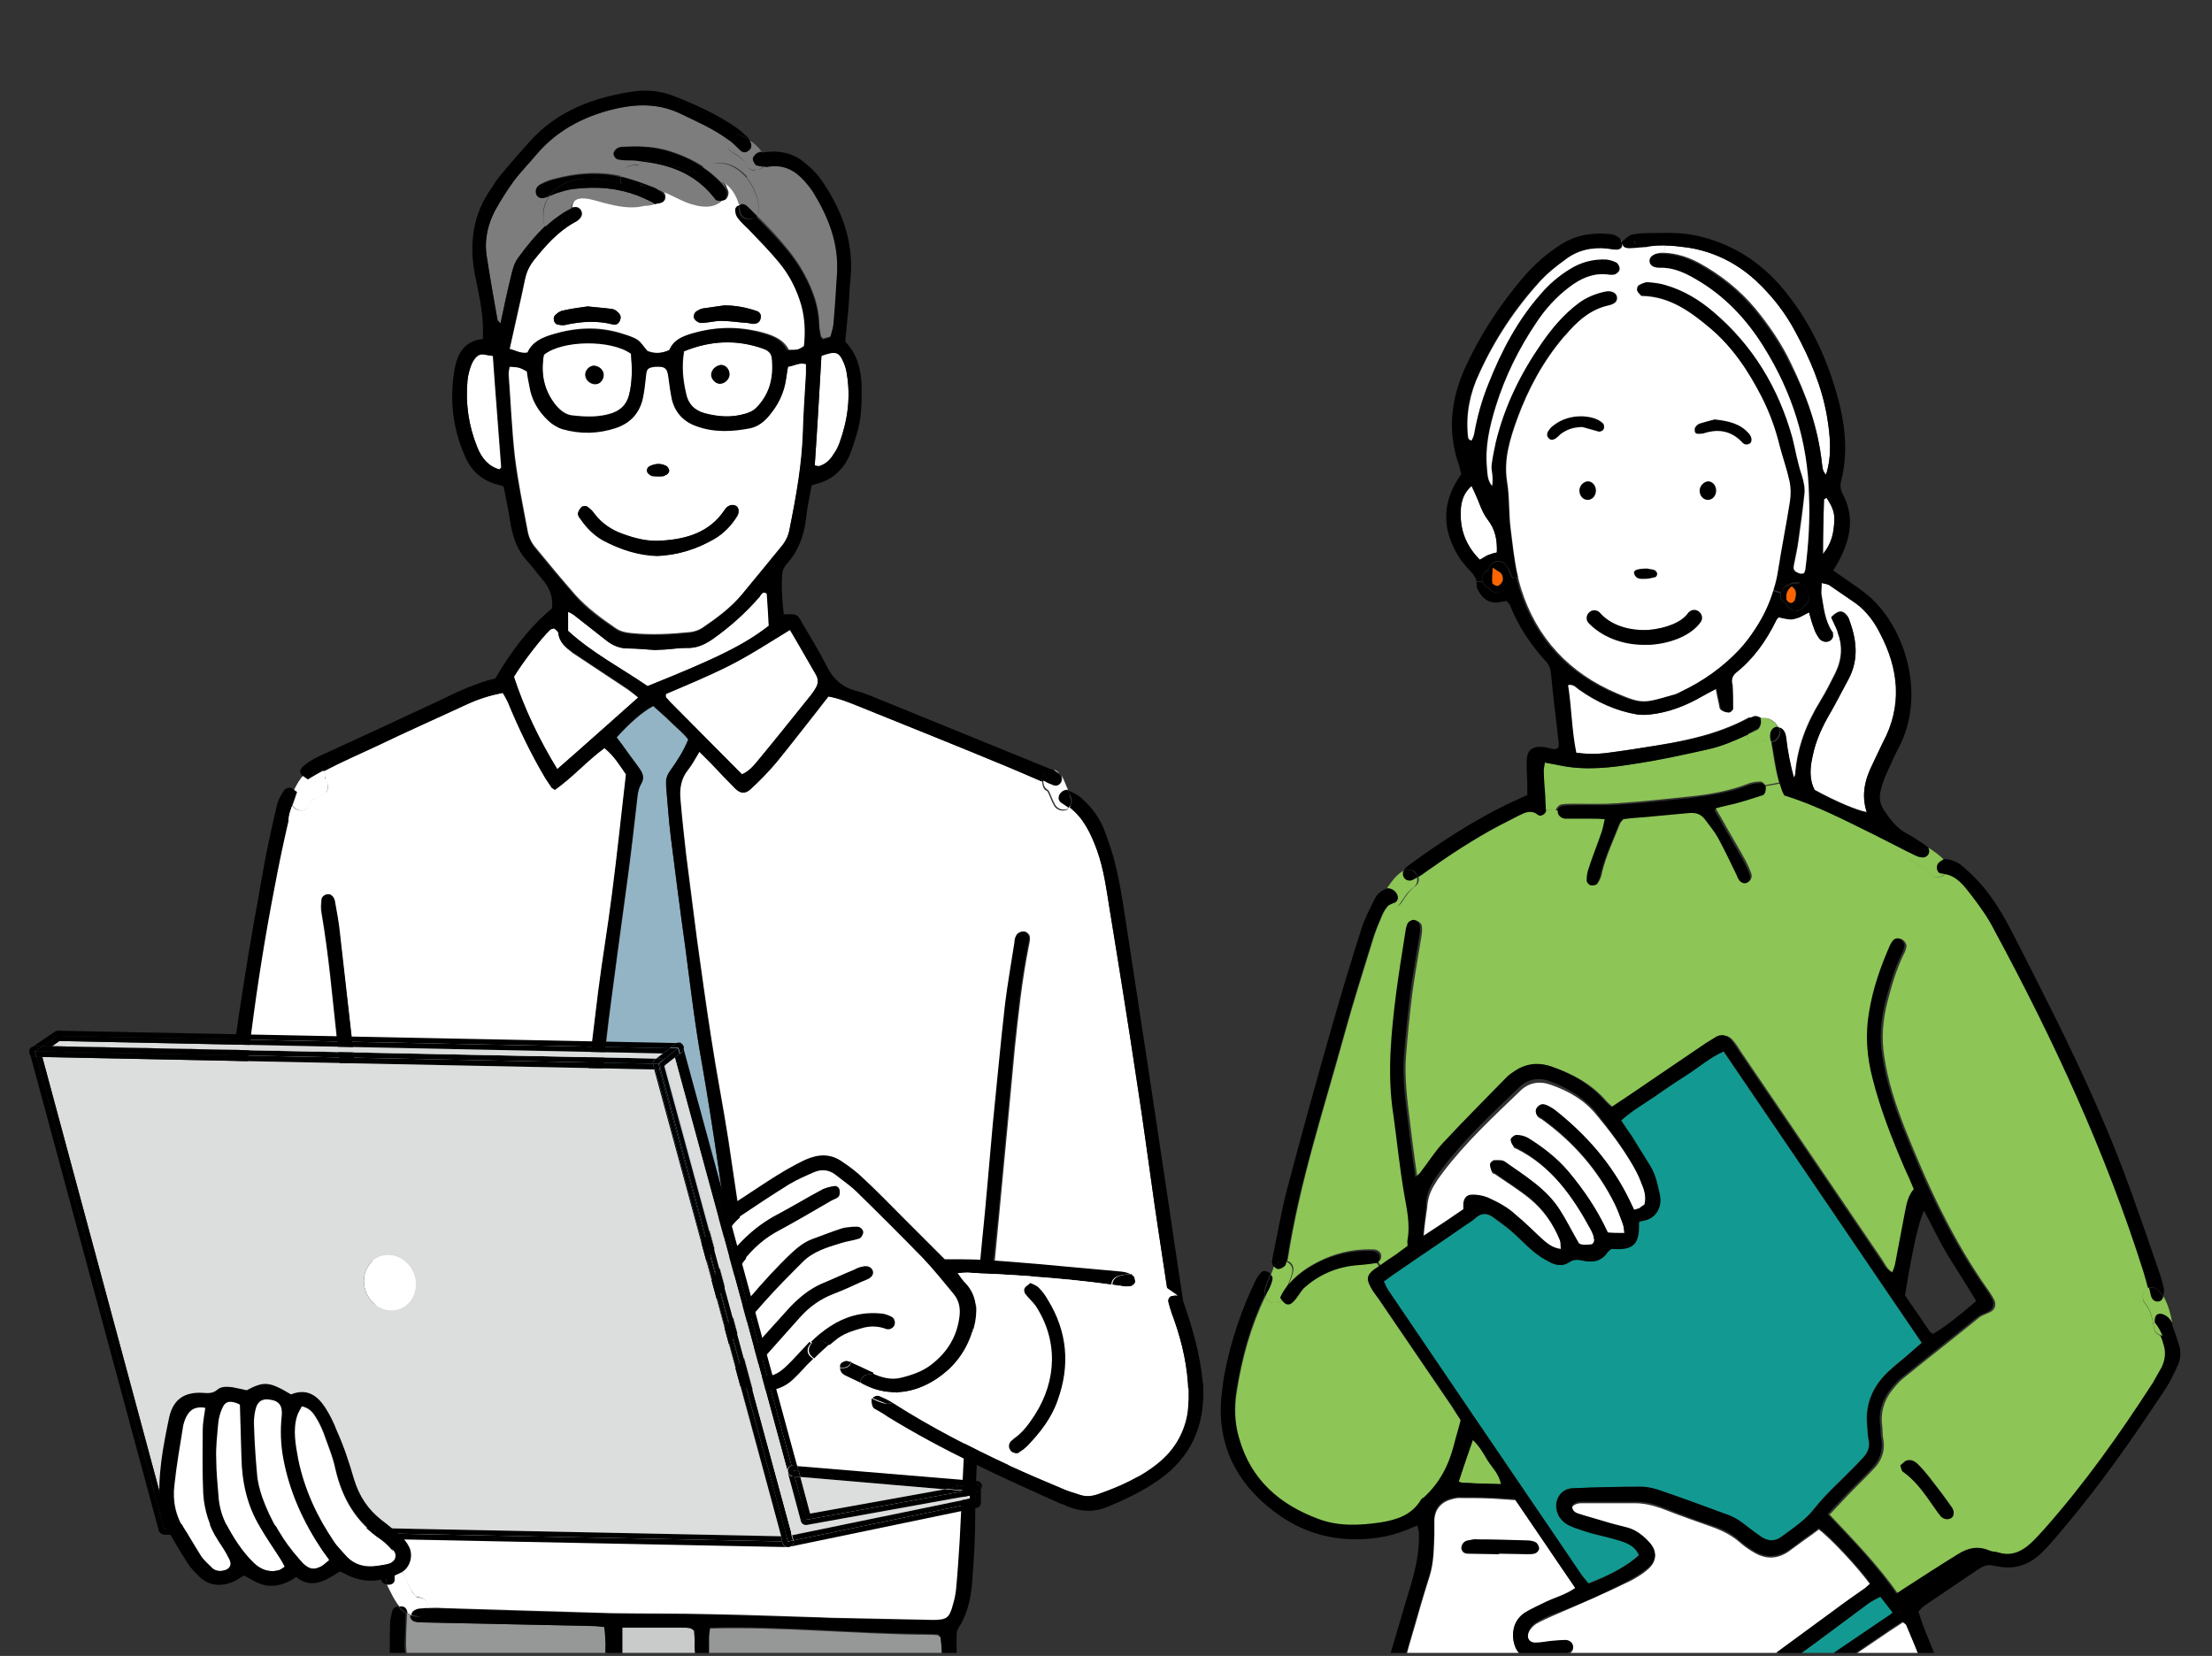 <?xml version="1.0" encoding="utf-8"?>
<!-- Generator: Adobe Illustrator 26.2.1, SVG Export Plug-In . SVG Version: 6.00 Build 0)  -->
<svg version="1.1" id="レイヤー_1" xmlns="http://www.w3.org/2000/svg" xmlns:xlink="http://www.w3.org/1999/xlink" x="0px"
	 y="0px" width="428.7px" height="321px" viewBox="0 0 428.7 321" style="enable-background:new 0 0 428.7 321;"
	 xml:space="preserve">
<rect x="0" y="0" width="428.7" height="321" fill="#333333" stroke="none"/>
<style type="text/css">
	.st0{clip-path:url(#SVGID_00000155126854990903930670000006035683675814182840_);}
	.st1{fill:#FFFFFF;}
	.st2{fill:#C9CACA;}
	.st3{fill:#969797;}
	.st4{fill:#93B4C5;}
	.st5{fill:#7D7D7D;}
	.st6{fill:#DCDDDD;}
	.st7{fill:#8DC556;}
	.st8{fill:#FF6400;}
	.st9{fill:#129A92;}
</style>
<g>
	<defs>
		<polygon id="SVGID_1_" points="428.4,320.4 0.5,320.4 -0.4,-0.7 427.5,-0.7 		"/>
	</defs>
	<clipPath id="SVGID_00000003071805663035538180000015631952531104596365_">
		<use xlink:href="#SVGID_1_"  style="overflow:visible;"/>
	</clipPath>
	<g style="clip-path:url(#SVGID_00000003071805663035538180000015631952531104596365_);">
		<g>
			<g id="XMLID_00000040545987025285185780000013923449879192335792_">
				<g>
					<path class="st1" d="M148.9,117.9c-0.1-1-0.1-2-0.2-3c-0.9-0.3-1.2,0.4-1.5,0.8c-2.7,3.1-5.7,5.8-9.1,8.2
						c-1.6,1.1-3.2,1.8-5.1,1.7c-1.3,0-2.6,0.2-4,0.3c-0.7,0-1.4,0.1-2.1,0.1c-1.7-0.1-3.5-0.3-5.2-0.3c-1.5,0-2.8-0.5-4-1.4
						c-2.2-1.7-4.3-3.4-6.5-5.1c-0.3-0.2-0.6-0.4-1.1-0.6c0,1.4,0,2.5,0,3.7c4.7,4.3,10.3,7.2,15.4,10.7
						c13.5-5.4,18.9-8.1,23.5-11.7C149,120.1,149,119,148.9,117.9z"/>
					<path class="st1" d="M161.6,88c0.4-0.7,0.8-1.4,1.1-2.2c1.6-4.4,2.2-8.9,1.4-13.5c-0.1-0.7-0.3-1.4-0.6-2.1
						c-0.9-2.1-1.5-2.3-4.3-1.3c-0.4,7-0.8,14.1-1.3,21.3c0.3,0,0.7,0.2,0.9,0.1C160.1,89.9,161,89.1,161.6,88z"/>
					<path class="st1" d="M97.1,90.4c-0.5-7-1.1-14-1.6-21.4c-1.1-0.1-2-0.5-2.6-0.2c-0.7,0.3-1.2,1.1-1.5,1.8
						c-0.4,1-0.7,2.1-0.8,3.2c-0.4,4.4,0.2,8.7,1.9,12.9c0.8,2,2.1,3.7,4.3,4.3c0.2-0.2,0.2-0.2,0.3-0.3
						C97.1,90.6,97.1,90.5,97.1,90.4z"/>
					<path class="st1" d="M113.4,72.8c0.1,1,1.1,1.8,2.1,1.7c0.9-0.1,1.6-1.1,1.4-2c-0.1-0.9-1-1.6-1.9-1.6
						C114.1,71,113.3,71.9,113.4,72.8z M121.9,76.6c-0.5,1.8-1.6,2.9-3.4,3.5c-2.5,0.8-5,0.7-7.6,0.4c-1.2-0.1-2.2-0.9-3.1-1.9
						c-2.5-3-3.1-6.3-2.4-9.9c3.6-2.9,13.2-3.1,16.9-0.3C122.5,71.2,122.6,73.9,121.9,76.6z"/>
					<path class="st1" d="M149.7,69.8c0.3,3.5-0.6,6.7-3.1,9.3c-0.5,0.5-1.4,0.9-2.1,1.1c-2.6,0.8-5.2,0.6-7.9-0.1
						c-2-0.5-3.2-1.8-3.6-3.8c-0.6-2.6-0.9-5.2-0.4-8.2c5.2-2.1,10.2-2.4,15.4-0.5C149.1,68,149.6,68.7,149.7,69.8z M137.8,72.7
						c0,0.7,0.8,1.6,1.5,1.6c0.9,0.1,2-0.8,2-1.8c0-1-0.7-1.8-1.6-1.8C138.7,70.9,137.8,71.8,137.8,72.7z"/>
					<path class="st1" d="M119.5,60.3c-0.2-0.2-0.5-0.3-0.8-0.4c-1.5-0.2-3-0.3-4.8-0.5c-1.4,0.2-3.1,0.4-4.8,0.8
						c-0.6,0.1-1.1,0.5-1.5,0.9c-0.5,0.4-0.3,1.6,0.4,1.8c0.5,0.1,1,0.2,1.5,0.1c3.1-0.7,6.2-0.9,9.3-0.1c0.7,0.2,1.2-0.3,1.4-0.9
						C120.4,61.2,120,60.7,119.5,60.3z M146.1,62.8c0.7,0,1.2-0.4,1.3-1c0.2-0.7-0.1-1.3-0.8-1.5c-2-0.7-4.1-1.1-6.3-1.1
						c-1.4,0.2-2.8,0.4-4.2,0.6c-0.4,0.1-0.8,0.3-1.1,0.5c-0.5,0.3-0.8,1.1-0.4,1.6c0.3,0.4,0.8,0.7,1.2,0.7c1.3,0,2.6-0.4,3.9-0.4
						c1.7,0,3.4,0.3,5.1,0.4C145.3,62.7,145.7,62.8,146.1,62.8z M134.2,64.6c-2,0.6-3.7,1.3-4.4,3.2c-1.5,0.7-2.9,0.8-4.3,0.2
						c-0.7-0.7-1.2-1.7-2-2.2c-1-0.6-2.3-0.9-3.4-1.3c-4.4-1.3-8.7-1-13,0.3c-2,0.6-3.8,1.4-4.8,3.5c-1.3,0.3-2.4-0.4-3.5-0.7
						c1-4.6,2.1-9.1,3-13.6c0.3-1.3,0.8-2.5,1.7-3.6c2.2-2.8,4.6-5.5,7.8-7.3c0.3-0.1,0.5-0.3,0.8-0.5c0.7-0.5,0.9-1.2,0.5-1.9
						c-0.4-0.6-1-0.7-1.6-0.5c0,0,0,0-0.1,0c0.3-3.3,4.5-1.5,6.6-1c2.4,0.6,4.8,1.1,7.2,0.6c0.1,0,0.3-0.1,0.4-0.1
						c0.4,0,0.7,0,1.1-0.1c0.3,0,0.6-0.1,0.9-0.3c0,0,0,0,0.1,0c0.5,0,1-0.1,1.4-0.3c0.5-0.3,0.5-1.2,0.1-1.7
						c-0.3-0.2-0.5-0.5-0.8-0.7c0,0,0,0,0,0c1.5,0.6,3,1.3,4.4,2c2.3,1.1,5.9,2.1,7.7,0.2c0.2,0,0.4,0,0.6-0.1
						c0.3-0.2,0.6-0.8,0.6-1.3c0-0.3-0.1-0.6-0.3-0.9c-0.1-0.6-0.4-1-0.9-1.2c1.7,0.3,3.1,2.7,3.5,4.4c-0.4,0.2-0.7,0.6-0.6,1.1
						c0.1,0.5,0.2,1,0.5,1.4c0.6,0.8,1.4,1.5,2.1,2.2c1.9,2.1,4,4.1,5.8,6.3c2,2.5,3.5,5.3,4.4,8.4c0.7,2.6,0.8,5.2,0.5,7.9
						c-1.3,0.8-1.3,0.8-3.3,0.8c-1.2-2.3-3.6-3-6-3.6C142.4,63.2,138.3,63.4,134.2,64.6z"/>
					<path class="st1" d="M156.3,70.5c0,0.6,0,1.2,0,1.8c-0.2,3.8-0.5,7.5-0.6,11.3c-0.2,6.4-1.4,12.6-2.6,18.8
						c-0.2,1.2-0.7,2.3-1.5,3.3c-2.6,3.2-5.2,6.3-7.8,9.5c-2.2,2.6-4.9,4.6-7.7,6.5c-0.6,0.4-1.5,0.7-2.2,0.8
						c-3.9,0.4-7.7,0.6-11.6,0.2c-1-0.1-2-0.3-2.9-0.9c-2.8-1.9-5.5-3.9-7.8-6.4c-2.7-3.1-5.3-6.2-7.9-9.4c-0.7-0.8-1.2-1.9-1.4-3
						c-0.9-4.8-1.9-9.6-2.5-14.5c-0.6-5.3-0.8-10.6-1.2-15.9c0-0.6,0.1-1.1,0.2-1.7c1.9,0.1,1.9,0.1,3.4,0.9
						c0.2,0.9,0.4,1.9,0.5,2.9c0.5,2.6,1.8,4.8,3.6,6.6c0.8,0.8,1.8,1.4,2.8,1.7c3.4,1,6.9,0.9,10.3-0.2c3-1,4.8-3,5.3-6.1
						c0.3-1.5,0.4-3,0.6-4.5c0.1-0.7,0.5-1.1,1.2-1.2c0.4-0.1,0.8-0.1,1.2-0.1c1.3,0.1,1.8,0.5,1.9,1.8c0.2,1.5,0.3,3,0.7,4.5
						c0.6,2.6,2.2,4.3,4.7,5.2c3.5,1.3,7,1.2,10.6,0.4c1.3-0.3,2.4-1.1,3.3-2.1c1.9-2.1,3.1-4.5,3.5-7.4c0.1-0.8,0.2-1.6,0.4-2.4
						C154,70.9,154.9,70.2,156.3,70.5z M116.9,104.7c3.4,1.8,6.9,2.9,10.5,3c4.1-0.1,7.7-1.3,11-3.2c1.9-1.1,3.4-2.7,4.5-4.5
						c0.4-0.7,0.3-1.6-0.2-1.9c-0.6-0.4-1.4-0.2-1.9,0.3c-0.1,0.1-0.3,0.3-0.4,0.5c-2.9,4.3-7.3,5.6-12.2,5.9
						c-2.6,0.2-5-0.4-7.5-1.3c-2.2-0.8-4-2-5.4-3.8c-0.4-0.6-0.9-1.1-1.5-1.5c-0.3-0.2-0.9-0.1-1.1,0.1c-0.3,0.3-0.6,0.8-0.7,1.2
						c0,0.4,0.2,0.8,0.5,1.1C113.6,102.2,115.1,103.7,116.9,104.7z M126.3,92.3c0.5,0.1,1,0.1,1.5,0.1c0.4,0,0.8,0,1.1-0.2
						c0.3-0.2,0.7-0.5,0.7-0.8c0.1-0.3-0.2-0.8-0.4-1c-1-0.6-2.1-0.6-3.2-0.1c-0.5,0.2-0.8,0.7-0.6,1.2
						C125.5,91.8,125.9,92.1,126.3,92.3z"/>
					<path class="st1" d="M141.2,129.1c-4,2-8.1,3.7-12.1,5.4c-0.1,0.3-0.1,0.4-0.1,0.4c0,0.1,0.1,0.2,0.1,0.3
						c0.3,0.3,0.5,0.6,0.8,0.9c4.6,4.6,9.2,9.3,13.9,14c1.4-0.6,2.3-1.7,3.2-2.8c3.5-4.2,6.8-8.4,10.2-12.6c0.4-0.5,0.7-1,1-1.5
						c0.4-0.8,0.4-1.5,0-2.3c-1.7-2.9-3.3-5.8-5.1-8.8C149,124.6,145.2,127.1,141.2,129.1z"/>
					<path class="st1" d="M108.2,122.7c0-0.3-0.5-0.6-0.8-0.9c-0.3,0.1-0.6,0.1-0.8,0.3c-1.6,1.5-5.4,6.4-7,9.1
						c2,6.1,4.8,12,8.4,17.9c5.4-4.7,10.5-9.3,15.7-13.9c-0.8-0.6-1.4-1.1-2-1.5c-3.6-2.4-7.1-4.7-10.7-7.1
						C109.6,125.5,108.4,124.5,108.2,122.7z"/>
					<path class="st1" d="M76.4,304.4c0.7-0.2,1.5,0,1.9,0.9c0.4,0.9,0.8,1.8,1.2,2.6c0.2,0.4,0.5,0.8,0.8,1.2
						c0.3,0.4,0.5,0.5,0.8,0.5c1.3,0.1,1.9,1.1,1.8,2.1c0.9,0,1.7-0.1,2.6,0c11,0.3,22.1,0.7,33.1,1c6.4,0.1,12.9,0,19.3,0.2
						c6.9,0.1,13.9,0.4,20.8,0.6c0.9,0,1.8,0.1,2.8,0.1c6.4,0.1,12.9,0.3,19.3,0.4c2.8,0,3.3-0.5,4.1-3.1c0.3-1,0.5-2,0.6-3
						c0.3-3.2,0.5-6.3,0.7-9.5c0.5-9.5,0.9-19,1.4-28.5c0.1-2.3,0.4-4.6,0.6-6.9c0.1-0.6,0.1-1.1,0.2-1.7c0.7-6.8,1.5-13.6,2.1-20.4
						c0.7-7.6,1.3-15.3,2.1-22.9c0.7-7.8,1.5-15.7,2.4-23.5c0.4-4,1.1-7.9,1.8-11.8c0.1-0.6,0.3-1.2,0.6-1.7
						c0.2-0.3,0.9-0.5,1.3-0.4c0.4,0.1,0.9,0.6,0.9,1c0.1,0.6-0.1,1.2-0.2,1.8c-1.3,6.5-2,13.1-2.7,19.7c-0.5,5-0.9,10-1.4,15
						c-0.6,6-1.1,12-1.7,18c-0.5,5.3-1,10.6-1.6,15.9c-0.3,3.2-0.7,6.4-1,9.6c0.8-0.1,1.7,0.3,2,1.3c1.2,4.3,2.2,8.7,4.4,12.6
						c2.5,4.3,7.1,6.3,11.7,7.4c4.4,1,9.4,0.8,13.4-1.4c4.6-2.5,5.6-7.6,4.9-12.4c-0.2-1.1,0.5-1.8,1.2-2.2c0-0.1,0-0.1,0-0.2
						c-0.5-3.6-1-7.3-1.5-10.9c-1.1-7.6-2.3-15.1-3.4-22.7c-1.1-7.7-2.1-15.4-3.3-23c-1.7-11.4-3.6-22.8-5.4-34.2
						c-0.6-3.7-1.1-7.5-2.4-11.1c-1.1-3.2-2.6-6.3-5.3-8.3c-0.1,0.1-0.3,0.3-0.4,0.4c-0.8,0.5-2.1,0.2-2.6-0.7
						c-0.4-0.7-0.7-1.5-1-2.2c-0.1-0.2-0.2-0.4-0.3-0.6c-0.5-0.2-0.8-0.6-0.9-1.1c-0.1-0.3-0.1-0.5-0.1-0.8c-2.3-1-4.6-2-7-3
						c-9.4-3.9-18.9-7.7-28.3-11.5c-2-0.8-3.9-1.6-6.1-2c-0.8,1-1.4,1.8-2.1,2.7c-2.7,3.4-5.3,6.8-8,10.1c-1.5,1.8-3.2,3.5-4.9,5.1
						c-1.1,1-1.9,1-3,0c-1.6-1.6-3.1-3.2-4.7-4.9c-0.7-0.7-1.4-1.4-2.3-2.3c-0.8,1.3-1.4,2.5-2.2,3.5c-1.4,1.7-1.7,3.7-1.5,5.8
						c0.3,3.6,0.7,7.1,1.1,10.7c0.7,5.5,1.4,11,2.1,16.4c0.9,6.5,1.8,13,2.8,19.4c1,6.6,2.3,13.1,3.3,19.6
						c1.3,8.6,2.5,17.2,3.9,25.8c0.3,1.7-0.1,2.9-1,4.2c-5.8,7.9-11.4,16-16.7,24.2c-0.4,0.6-0.8,1.2-1.3,1.7
						c-0.7,0.8-1.8,0.6-2.2-0.4c-0.6-1.5-1.2-3-1.9-4.5c-3.6-7.5-7.2-14.9-10.8-22.3c-0.8-1.6-1.2-3.2-1-5
						c0.5-5.2,0.9-10.4,1.5-15.6c0.7-6.5,1.4-13,2.2-19.5c0.7-5.8,1.4-11.6,2.1-17.3c0.8-6.4,1.9-12.7,2.7-19.1
						c1-7.7,1.8-15.4,2.7-23.2c-1.2-1.7-2.3-3.6-4.2-5.1c-3.4,2.5-6.2,5.7-9.6,8.1c-0.3-0.2-0.5-0.3-0.6-0.4
						c-0.4-0.6-0.8-1.2-1.2-1.8c-2.8-4.7-5.2-9.7-7.3-14.8c-0.3-0.6-0.6-1.2-1-1.8c-2.5,0.5-4.7,1.2-6.9,2.2
						c-5.8,2.7-11.7,5.3-17.5,8.1c-3.4,1.6-6.9,3.1-10.3,4.9c0.3,0.5,0.4,1.1,0.2,1.6c0.7,0.8,0.9,2.2-0.3,2.9
						c-0.6,0.4-1.3,0.6-2,0.9c0,0-0.1,0-0.1,0c0,0,0,0,0,0c-0.1,0-0.2,0.1-0.3,0.2c0,0,0,0.1-0.1,0.1c0,0,0,0,0,0
						c-0.1,0.2-0.1,0.4-0.2,0.6c-0.4,1.8-2.7,1.6-3.4,0.3c-0.4,1.1-0.7,2.1-1,3.1c-1,4.3-1.8,8.6-2.7,12.9
						c-1.8,9.3-3.2,18.7-4.5,28.1c-0.9,7.2-1.9,14.3-2.2,21.5c1,0.2,1.9,1,1.6,2.3c-2.5,10.4-3.5,21.9,3,31.1
						c2.5,3.6,6.4,7.2,11,7.7c1.3,0.1,7.1,0.6,8.8-0.7c-0.4-5.8-0.7-11.7-1.1-17.5c-0.4-6-0.8-12-1.4-18c-0.8-8.3-1.8-16.7-2.8-25
						c-0.9-8.2-1.6-16.5-3-24.6c-0.2-0.9-0.1-1.8,0-2.7c0.1-0.8,1.4-1.2,1.9-0.7c0.3,0.3,0.5,0.7,0.6,1c0.4,2.1,0.7,4.2,1,6.4
						c1,8.8,2.1,17.7,3,26.5c0.8,7,1.5,14,2.1,21c0.6,7.2,1.1,14.5,1.6,21.7c0.2,3.3,0.4,6.6,0.6,9.9c0.9,0.3,1.7,1.1,1.5,2.3
						c-0.1,1-0.6,1.7-1.3,2.3c0.2,3.1,0.4,6.3,0.6,9.4c0.2,3.6,0.6,7.1,0.8,10.7C75.3,291,75.8,297.3,76.4,304.4
						C76.4,304.4,76.4,304.4,76.4,304.4z"/>
					<path class="st2" d="M120.6,315.5c0,2.2,0,4.1,0,6.2c2.3,0.7,4.6,0.3,6.9,0.4c2.3,0.1,4.6,0,7.1,0c0.3-1,0.1-2,0.1-3
						c0-1-0.1-2-0.1-3c-0.3-0.2-0.6-0.4-0.8-0.5c-0.7-0.1-1.4-0.1-2.1-0.1C128,315.5,124.4,315.5,120.6,315.5z"/>
					<path class="st3" d="M78.9,312.8c-0.1,2-0.2,4.1-0.2,6.1c0,0.7,0.1,1.4,0.2,2c5.6,0.9,34.9,1.5,38.6,0.8c0.2-2,0.2-4-0.1-6.3
						c-0.9-0.1-1.6-0.2-2.3-0.2c-10.9-0.2-21.9-0.5-32.8-0.7c-0.6,0-1.2,0-1.8-0.2c-0.3-0.1-0.6-0.6-0.7-0.9c0-0.1,0-0.2,0-0.3
						c-0.3-0.1-0.6-0.2-0.8-0.4C78.9,312.7,78.9,312.8,78.9,312.8z"/>
					<path class="st3" d="M137.4,317.4c0,1.5,0,3,0,4.8c0.5,0.1,1.2,0.2,1.8,0.2c5.7,0.3,11.4,0.7,17.1,1c8.2,0.3,16.3,0.6,24.5-0.2
						c0.5,0,1-0.1,1.6-0.2c0.2-2,0.1-3.8-0.1-5.5c-0.1-0.2-0.2-0.2-0.3-0.3c-0.1-0.1-0.2-0.2-0.2-0.2c-0.7-0.1-1.4-0.1-2.1-0.1
						c-14-0.1-27.9-1.6-42.1-1.2C137.6,316.3,137.4,316.8,137.4,317.4z"/>
					<path class="st2" d="M77.6,349.7c0.6-5,0.5-10,0.5-15c0-2.5,0-4.9,0.1-7.4c0-1.1,0.1-2.2,0.8-3.2c0.9,0,1.7,0,2.5,0
						c10.3,0.2,20.6,0.5,31,0.6c8.3,0.1,16.6,0,24.8,0.1c1.8,0,3.7,0.1,5.5,0.2c6.8,0.5,13.6,1.1,20.5,1c5.6-0.1,11.2-0.1,16.9,0
						c0.7,0,1.4,0.2,2.1,0.2c0.2,1.1,0.5,1.9,0.6,2.8c0.6,3.7,1.3,7.4,1.8,11.2c0.7,5.6,1.4,11.1,2.1,16.7c0,0.3,0.1,0.6,0.1,0.9
						l-110.1-0.6C77,354.8,77.3,352.3,77.6,349.7z"/>
					<path class="st4" d="M129.1,151.3c0.1-0.7,0.4-1.3,0.9-2c1.3-1.8,2.5-3.7,3.4-5.9c-1-1.3-2.3-2.3-3.4-3.4
						c-1.1-1.1-2.3-2.1-3.4-3.1c-2.1,1.1-4.8,3.5-7.1,6.1c0.4,0.5,0.8,1.1,1.2,1.6c1.1,1.6,2.3,3.1,3.4,4.7c0.4,0.6,0.6,1.2,0.5,1.8
						L129.1,151.3z"/>
					<path class="st4" d="M113.1,244.7c-0.1,1.4,0.1,2.6,0.7,3.9c3.7,7.6,7.4,15.2,11.1,22.9c0.2,0.4,0.4,0.7,0.8,1.1
						c0.5-0.6,0.9-1.2,1.3-1.7c4.7-6.8,9.3-13.7,14.1-20.5c0.9-1.3,1.3-2.5,1-4.2c-1.9-13.2-3.7-26.5-6-39.7
						c-1.4-7.6-2.3-15.4-3.3-23c-1-7.1-1.9-14.2-2.8-21.3c-0.4-3.2-0.6-6.5-0.9-9.8c0-0.4,0-0.8,0-1.2l-4.4-0.3
						c-0.1,0.3-0.2,0.7-0.4,1c-0.4,0.7-0.6,1.5-0.7,2.3c-0.6,5.3-1.2,10.6-1.9,15.8c-0.7,5.2-1.4,10.3-2.1,15.5
						c-0.7,5.5-1.5,10.9-2.1,16.4c-0.8,6.3-1.5,12.6-2.2,18.9C114.4,228.8,113.4,236.8,113.1,244.7z"/>
					<path class="st5" d="M155.1,51.7c2.1,3.5,3.6,7.1,3.7,11.2c0,0.7,0.2,1.4,0.3,2.1c0,0.2,0.2,0.3,0.4,0.6
						c0.4-0.1,0.9-0.2,1.5-0.4c0.2-0.8,0.5-1.6,0.6-2.4c0.3-3.3,0.5-6.5,0.7-9.8c0.4-5.9-1.6-11-4.6-15.9c-0.5-0.8-1.1-1.5-1.7-2.2
						c-1.8-2-3.9-3.2-6.8-2.8c-0.4,0.1-0.7,0.1-1.1,0c-0.1,0.2-0.4,0.5-0.6,0.6c-0.3,0.2-0.6,0.2-1,0.2l-1.8,1.5
						c1.4,1.7,2.3,3.9,2.4,6.1c0,0.5-0.1,1-0.4,1.3c1.1,1.1,2.2,2.2,3.3,3.4C151.8,47.2,153.6,49.3,155.1,51.7z"/>
					<path class="st5" d="M146.4,33.1c-0.7,0-1.3-0.3-1.6-0.9c-0.5-1.2-1.6-1.9-2.8-2.6c-0.9-0.4-1.1-1.6-0.7-2.4
						c-2.9-2.2-6.2-3.6-9.5-5.2c-3.8-1.8-7.7-1.9-11.7-1.1c-6.2,1.3-11.8,4-16,8.9c-1.5,1.8-3.2,3.5-4.6,5.4
						c-1.3,1.8-2.5,3.7-3.6,5.7c-1.5,2.9-2.1,6-1.5,9.2c0.6,3.9,1.3,7.9,2,11.8c0,0.2,0.2,0.4,0.6,0.8c0.7-3.3,1.3-6.2,2-9
						c0.3-1.3,0.6-2.6,1.4-3.7c1.6-2.2,3.3-4.3,5.3-6.2c-0.1-0.2-0.3-0.4-0.3-0.7c-0.4-2,0-3.7,1.1-5.2c-0.2,0.1-0.4,0.2-0.6,0.2
						c-0.8,0.3-1.5,0-1.8-0.7c-0.3-0.7,0-1.4,0.8-1.8c0.7-0.4,1.5-0.7,2.3-0.9c4.3-1.2,8.7-1.6,13.2-0.6c0.1-1.7,1.7-2.2,3.5-2.2
						c0.1-0.3,0.4-0.5,0.7-0.7c-0.7-0.1-1.3-0.1-2-0.2c-0.9-0.1-1.8,0-2.7-0.2c-0.3-0.1-0.8-0.7-0.8-1.1c0-0.4,0.4-0.9,0.8-1.1
						c0.4-0.2,1-0.2,1.5-0.2c2.8-0.1,5.5,0,8.2,0.8c2.5,0.8,4.8,1.8,6.9,3.2c0.1-0.1,0.2-0.1,0.4-0.2c3.1-1.5,6.1-0.1,8.1,2.3
						L146.4,33.1z"/>
					<path d="M46.3,221.7c-0.9-0.2-1.8,0.2-2,1.3c-0.1,0.5-0.2,1-0.4,1.6c0.3,0.2,0.7,0.4,0.9,0.4c0.4,0,1-0.4,1.2-0.8
						c0.2-0.5,0.2-1.2,0.3-1.8C46.3,222.1,46.3,221.9,46.3,221.7z"/>
					<path d="M56.6,156.1c-0.2-0.4-0.3-0.8-0.2-1.3c0.1-0.6,0.3-1.2,0.6-1.7c-0.2-0.2-0.5-0.3-0.7-0.4c-0.4-0.1-1.1,0.2-1.3,0.6
						c-0.5,0.8-1.1,1.7-1.3,2.7c-0.9,3.7-1.7,7.4-2.4,11.1c-1.4,7.9-2.9,15.9-4.1,23.8c-1.2,7.5-2.2,14.9-3.1,22.4
						c-0.4,2.9-0.5,5.9-0.6,8.9c0,0.7,0,1.4,0.3,2.1c0,0.1,0.1,0.2,0.3,0.3c0.1-0.5,0.2-1,0.4-1.6c0.3-1.1,1.2-1.5,2-1.3
						c0.3-7.2,1.3-14.4,2.2-21.5c1.2-9.4,2.7-18.8,4.5-28.1c0.8-4.3,1.7-8.6,2.7-12.9C55.9,158.1,56.2,157.1,56.6,156.1z"/>
					<path d="M56.4,154.7c-0.1,0.5,0,1,0.2,1.3c0.3-0.8,0.6-1.6,0.9-2.6c-0.2-0.1-0.4-0.3-0.6-0.4C56.7,153.6,56.6,154.1,56.4,154.7
						z"/>
					<path class="st1" d="M63,150.9c0.2-0.6,0.1-1.2-0.2-1.6c-1.1,0.6-2.1,1.1-3.1,1.8c-0.4-0.2-0.7-0.5-1-0.7
						c-0.7,0.8-1.2,1.7-1.7,2.7c0.2,0.2,0.4,0.3,0.6,0.4c-0.3,0.9-0.6,1.8-0.9,2.6c0.7,1.3,3,1.5,3.4-0.3c0.1-0.2,0.1-0.4,0.2-0.6
						c0,0,0,0,0,0c0,0,0-0.1,0.1-0.1c0.1,0,0.2-0.1,0.3-0.2c0,0,0,0,0,0c0,0,0,0,0.1,0c0,0,0.1,0,0.1,0c0.7-0.3,1.4-0.5,2-0.9
						C63.8,153.1,63.7,151.7,63,150.9z"/>
					<path d="M58.7,150.3c0.2,0.2,0.6,0.5,1,0.7c1-0.6,2.1-1.2,3.1-1.8c-0.6-0.9-1.9-1.3-2.8-0.4C59.4,149.4,59,149.8,58.7,150.3z"
						/>
					<path d="M71.1,261.4c0.2-1.2,1.2-1.5,2.1-1.3c-0.2-3.3-0.4-6.6-0.6-9.9c-0.5-7.2-1-14.5-1.6-21.7c-0.6-7-1.3-14-2.1-21
						c-1-8.8-2-17.7-3-26.5c-0.2-2.1-0.6-4.2-1-6.4c-0.1-0.4-0.3-0.8-0.6-1c-0.6-0.6-1.8-0.1-1.9,0.7c-0.1,0.9-0.1,1.8,0,2.7
						c1.4,8.2,2.1,16.4,3,24.6c0.9,8.3,1.9,16.7,2.8,25c0.6,6,1,12,1.4,18c0.4,5.8,0.7,11.7,1.1,17.5
						C70.9,261.9,71.1,261.6,71.1,261.4z"/>
					<path class="st1" d="M65.8,266.6c1.4-0.1,3.3-0.2,5-0.7c-0.1-1.3-0.2-2.5-0.2-3.8c-1.7,1.3-7.5,0.8-8.8,0.7
						c-4.6-0.5-8.4-4.1-11-7.7c-6.4-9.2-5.5-20.7-3-31.1c0.3-1.2-0.6-2.1-1.6-2.3c0,0.2,0,0.5,0,0.7c0,0.6,0,1.3-0.3,1.8
						c-0.2,0.4-0.8,0.8-1.2,0.8c-0.3,0-0.7-0.2-0.9-0.4c-2.9,12.9-2.9,27.7,7.8,37.1C56,265.4,60.2,266.9,65.8,266.6z"/>
					<path d="M70.6,262.1c0.1,1.3,0.1,2.5,0.2,3.8c1-0.3,1.9-0.7,2.6-1.3c-0.1-1.5-0.2-3-0.3-4.5c-0.9-0.3-1.9,0.1-2.1,1.3
						C71.1,261.6,70.9,261.9,70.6,262.1z"/>
					<path class="st1" d="M74.7,262.3c0.2-1.2-0.6-2-1.5-2.3c0.1,1.5,0.2,3,0.3,4.5C74.1,264,74.6,263.3,74.7,262.3z"/>
					<path d="M73.5,303.9c0.1,0.8,0.2,1.6,0.4,2.4c0.1,0.5,0.6,0.8,1.1,0.8v0c-0.6-1.3,0.3-2.5,1.3-2.8c0,0,0,0,0,0
						c-0.5-7-1-13.3-1.5-19.6c-0.3-3.6-0.6-7.1-0.8-10.7c-0.2-3.1-0.4-6.3-0.6-9.4c-0.7,0.6-1.6,1-2.6,1.3c0.1,2.4,0.3,4.8,0.4,7.2
						c0.5,7.1,1,14.3,1.5,21.4C72.9,297.6,73.2,300.8,73.5,303.9z"/>
					<path d="M76.4,304.4c-1.1,0.3-2,1.5-1.3,2.8v0c0.1,0,0.2,0,0.4,0c0.6-0.1,0.9-0.5,1-1C76.4,305.4,76.4,304.6,76.4,304.4z"/>
					<path d="M77.4,311.4c0.4,0.5,0.9,1,1.5,1.3c0-0.6-0.3-1.1-1-1.3C77.7,311.4,77.6,311.4,77.4,311.4z"/>
					<path class="st1" d="M75,307.2c0.7,1.4,1.4,3,2.4,4.2c0.2,0,0.4,0,0.6,0c0.7,0.1,0.9,0.7,1,1.3c0.3,0.1,0.5,0.3,0.8,0.4
						c0.1-0.3,0.2-0.6,0.4-0.7c0.4-0.3,0.9-0.5,1.4-0.5c0.5,0,0.9-0.1,1.4-0.1c0.1-1-0.5-2.1-1.8-2.1c-0.4,0-0.5-0.1-0.8-0.5
						c-0.3-0.3-0.6-0.7-0.8-1.2c-0.5-0.9-0.8-1.8-1.2-2.6c-0.4-0.9-1.2-1.1-1.9-0.9c0,0.2,0,1,0,1.7c0,0.6-0.4,0.9-1,1
						C75.3,307.2,75.1,307.2,75,307.2z"/>
					<path d="M80.1,312.3c-0.2,0.1-0.3,0.4-0.4,0.7c0.4,0.1,0.9,0.2,1.4,0.3c1.1,0.1,1.7-0.7,1.8-1.6c-0.5,0-0.9,0.1-1.4,0.1
						C81,311.8,80.5,312,80.1,312.3z"/>
					<path d="M109,42.2c0.9-0.1,1.7-0.7,1.8-1.8c0,0,0,0,0,0c-0.5,0.2-1,0.5-1.5,0.8c-1.3,0.8-2.5,1.7-3.5,2.7
						C106.7,45.2,109.3,44.2,109,42.2z"/>
					<path d="M117,72.5c-0.1-0.9-1-1.6-1.9-1.6c-0.9,0-1.7,0.9-1.6,1.8c0.1,1,1.1,1.8,2.1,1.7C116.4,74.4,117.1,73.4,117,72.5z"/>
					<path d="M110,35.3c3.5-1.3,6.9-0.4,10.4,0.3c-0.2-0.5-0.2-0.9-0.2-1.3c-4.4-1-8.8-0.6-13.2,0.6c-0.8,0.2-1.5,0.6-2.3,0.9
						c-0.8,0.4-1,1.1-0.8,1.8c0.2,0.7,1,1,1.8,0.7c0.2-0.1,0.4-0.1,0.6-0.2C107.3,36.8,108.5,35.9,110,35.3z"/>
					<path d="M118.7,59.9c-1.5-0.2-3-0.3-4.8-0.5c-1.4,0.2-3.1,0.4-4.8,0.8c-0.6,0.1-1.1,0.5-1.5,0.9c-0.5,0.4-0.3,1.6,0.4,1.8
						c0.5,0.1,1,0.2,1.5,0.1c3.1-0.7,6.2-0.9,9.3-0.1c0.7,0.2,1.2-0.3,1.4-0.9c0.3-0.7-0.1-1.2-0.6-1.6
						C119.3,60.1,119,60,118.7,59.9z"/>
					<path d="M124.2,36.1c0.5,0,0.9,0,1.4,0c-0.3-0.1-0.7-0.2-1-0.3c-0.1,0-0.2-0.1-0.4-0.1C124.3,35.8,124.3,35.9,124.2,36.1z"/>
					<path class="st5" d="M126.2,39.1c-3.5-1.8-7.2-2.8-11.8-2.7c-0.6,0-1.8,0.1-3,0.2c-0.9,0.1-1.8,0.3-2.7,0.6
						c-0.8,0.2-1.5,0.5-2.2,0.8c-1,1.4-1.4,3.2-1.1,5.2c0.1,0.3,0.2,0.5,0.3,0.7c1.1-1,2.3-1.9,3.5-2.7c0.5-0.3,1-0.6,1.5-0.8
						c0.3-3.3,4.5-1.5,6.6-1c2.4,0.6,4.8,1.1,7.2,0.6c0.1,0,0.3-0.1,0.4-0.1c0.4,0,0.7,0,1.1-0.1c0.3,0,0.6-0.1,0.9-0.3
						C126.7,39.5,126.5,39.2,126.2,39.1z"/>
					<path d="M124.6,35.8c-0.1,0-0.2-0.1-0.4-0.1c0,0.1,0,0.3-0.1,0.4c0.5,0,0.9,0,1.4,0C125.3,36,125,35.9,124.6,35.8z M126.2,39.1
						c-3.5-1.8-7.2-2.8-11.8-2.7c-0.6,0-1.8,0.1-3,0.2c-0.9,0.1-1.8,0.3-2.7,0.6c-0.8,0.2-1.5,0.5-2.2,0.8c0.8-1.2,2.1-2.1,3.6-2.7
						c3.5-1.3,6.9-0.4,10.4,0.3c-0.2-0.5-0.2-0.9-0.2-1.3c0.1,0,0.1,0,0.1,0c2.2,0.5,4.3,1.3,6.4,2.1c0.3,0.1,0.6,0.3,0.9,0.5
						c0.5,0.8,0.2,2.1-0.7,2.7C126.7,39.5,126.5,39.2,126.2,39.1z"/>
					<path d="M127.6,36.8c0.5,0.8,0.2,2.1-0.7,2.7c0,0,0,0,0.1,0c0.5,0,1-0.1,1.4-0.3c0.5-0.3,0.5-1.2,0.1-1.7
						C128.2,37.3,127.9,37,127.6,36.8z"/>
					<path d="M129.7,91.4c0.1-0.3-0.2-0.8-0.4-1c-1-0.6-2.1-0.6-3.2-0.1c-0.5,0.2-0.8,0.7-0.6,1.2c0.1,0.3,0.5,0.6,0.8,0.7
						c0.5,0.1,1,0.1,1.5,0.1c0.4,0,0.8,0,1.1-0.2C129.3,92.1,129.6,91.7,129.7,91.4z"/>
					<path d="M135.7,33.4c0.1-0.3,0.2-0.6,0.6-0.9c-2.1-1.4-4.4-2.5-6.9-3.2c-2.7-0.8-5.4-1-8.2-0.8c-0.5,0-1.1,0-1.5,0.2
						c-0.4,0.2-0.8,0.7-0.8,1.1c0,0.4,0.4,1,0.8,1.1c0.9,0.2,1.8,0.2,2.7,0.2c0.7,0,1.4,0.1,2,0.2c0.3-0.1,0.6-0.2,0.9-0.2
						c1.9,0.1,3.8,0.7,5.7,1.2C132.1,32.6,134.5,33.7,135.7,33.4z"/>
					<path class="st5" d="M138.3,38.2c-3.6-4.5-8.5-6.3-13.9-6.9c-0.3,0.2-0.5,0.4-0.7,0.7c-1.8,0-3.5,0.6-3.5,2.2
						c0.1,0,0.1,0,0.1,0c2.2,0.5,4.3,1.3,6.4,2.1c0.3,0.1,0.6,0.3,0.9,0.5c0,0,0,0,0,0c1.5,0.6,3,1.3,4.4,2c2.3,1.1,5.9,2.1,7.7,0.2
						c-0.3,0-0.6-0.1-0.8-0.1C138.6,38.7,138.5,38.4,138.3,38.2z"/>
					<path d="M139.4,74.4c0.9,0.1,2-0.8,2-1.8c0-1-0.7-1.8-1.6-1.8c-1.1,0-2,0.9-1.9,1.9C137.9,73.5,138.6,74.3,139.4,74.4z"/>
					<path d="M124.4,31.3c5.4,0.6,10.2,2.3,13.9,6.9c0.2,0.2,0.4,0.6,0.6,0.6c0.3,0.1,0.6,0.1,0.8,0.1c0.4-0.4,0.6-0.9,0.8-1.5
						c0.1-0.3,0.1-0.6,0.1-0.8c-0.3-0.6-0.8-1.1-1.3-1.6c-1-0.9-2-1.8-3.1-2.5c-0.3,0.2-0.5,0.5-0.6,0.9c-1.1,0.3-3.5-0.8-4.6-1.1
						c-1.8-0.5-3.7-1.2-5.7-1.2C125,31.1,124.7,31.1,124.4,31.3z"/>
					<path d="M138.4,104.5c1.9-1.1,3.4-2.7,4.5-4.5c0.4-0.7,0.3-1.6-0.2-1.9c-0.6-0.4-1.4-0.2-1.9,0.3c-0.1,0.1-0.3,0.3-0.4,0.5
						c-2.9,4.3-7.3,5.6-12.2,5.9c-2.6,0.2-5-0.4-7.5-1.3c-2.2-0.8-4-2-5.4-3.8c-0.4-0.6-0.9-1.1-1.5-1.5c-0.3-0.2-0.9-0.1-1.1,0.1
						c-0.3,0.3-0.6,0.8-0.7,1.2c0,0.4,0.2,0.8,0.5,1.1c1.1,1.7,2.6,3.2,4.4,4.2c3.4,1.8,6.9,2.9,10.5,3
						C131.5,107.6,135.1,106.4,138.4,104.5z"/>
					<path d="M140.9,37.5c0-0.3-0.1-0.6-0.3-0.9c0,0.2,0,0.5-0.1,0.8c-0.2,0.6-0.5,1.1-0.8,1.5c0.2,0,0.4,0,0.6-0.1
						C140.7,38.6,140.9,38,140.9,37.5z"/>
					<path d="M146.7,60.3c-2-0.7-4.1-1.1-6.3-1.1c-1.4,0.2-2.8,0.4-4.2,0.6c-0.4,0.1-0.8,0.3-1.1,0.5c-0.5,0.3-0.8,1.1-0.4,1.6
						c0.3,0.4,0.8,0.7,1.2,0.7c1.3,0,2.6-0.4,3.9-0.4c1.7,0,3.4,0.3,5.1,0.4c0.4,0,0.8,0.2,1.2,0.1c0.7,0,1.2-0.4,1.3-1
						C147.6,61.1,147.3,60.5,146.7,60.3z"/>
					<path d="M145.5,27.6c-0.1-0.1-0.1-0.3-0.2-0.4c-0.5-0.3-0.9-0.6-1.4-0.8c-0.9-0.5-2-0.2-2.6,0.7c0,0,0,0.1-0.1,0.1
						c0.8,0.6,1.5,1.3,2.2,2c0.4,0.5,1.1,0.6,1.7,0.1C145.7,28.8,145.8,28.2,145.5,27.6z"/>
					<path d="M143.4,40.6c0.1,1.9,2.3,2.3,3.3,1.3c-0.6-0.6-1.1-1.1-1.7-1.7c-0.2-0.2-0.5-0.4-0.7-0.5c-0.3-0.2-0.7-0.1-1.1,0.1
						C143.3,40.1,143.3,40.4,143.4,40.6z"/>
					<path class="st5" d="M146.7,32c-0.4-0.1-0.7-0.7-0.8-1.2c-0.1-0.3,0.3-0.7,0.6-1c0.2-0.2,0.5-0.3,0.8-0.4c0.1,0,0.2,0,0.3,0
						c-0.6-0.9-1.4-1.6-2.3-2.2c0.1,0.1,0.1,0.3,0.2,0.4c0.2,0.6,0.2,1.2-0.4,1.6c-0.6,0.5-1.2,0.4-1.7-0.1c-0.7-0.7-1.4-1.4-2.2-2
						c-0.4,0.8-0.1,2,0.7,2.4c1.2,0.6,2.3,1.4,2.8,2.6c0.3,0.6,0.9,0.9,1.6,0.9c0.3,0,0.7-0.1,1-0.2c0.3-0.2,0.5-0.4,0.6-0.6
						C147.6,32.2,147.2,32.1,146.7,32z"/>
					<path class="st5" d="M147.1,40.6c-0.1-2.1-1-4.3-2.4-6.1c-2-2.4-5-3.7-8.1-2.3c-0.1,0.1-0.3,0.1-0.4,0.2
						c1.1,0.7,2.1,1.5,3.1,2.5c0.5,0.5,1,1,1.3,1.6c-0.1-0.6-0.4-1-0.9-1.2c1.7,0.3,3.1,2.7,3.5,4.4c0.3-0.2,0.7-0.2,1.1-0.1
						c0.3,0.1,0.5,0.3,0.7,0.5c0.6,0.6,1.1,1.1,1.7,1.7C146.9,41.6,147.1,41.2,147.1,40.6z"/>
					<path d="M148.1,30.3c-0.1-0.3-0.3-0.6-0.5-0.8c-0.1,0-0.2,0-0.3,0c-0.3,0.1-0.6,0.2-0.8,0.4c-0.3,0.3-0.6,0.7-0.6,1
						c0.1,0.4,0.4,1.1,0.8,1.2c0.4,0.1,0.9,0.2,1.3,0.2C148.4,31.6,148.4,30.9,148.1,30.3z"/>
					<path d="M189.3,263.8c0.4,1.3,0.7,2.7,1.1,4c0.1-0.7,0.1-1.5,0.2-2.2c0.1-1.4,0.2-2.7,0.4-4.1c-0.8,0.1-1.6,0.7-1.7,1.5
						C189.2,263.3,189.2,263.6,189.3,263.8z"/>
					<path d="M194.8,194.5c-0.9,7.8-1.6,15.7-2.4,23.5c-0.7,7.6-1.3,15.3-2.1,22.9c-0.6,6.8-1.4,13.6-2.1,20.4
						c-0.1,0.6-0.1,1.1-0.2,1.7l1.1,0.1c0.1-0.9,0.9-1.4,1.7-1.5c0.3-3.2,0.7-6.4,1-9.6c0.5-5.3,1-10.6,1.6-15.9
						c0.6-6,1.1-12,1.7-18c0.5-5,0.9-10,1.4-15c0.7-6.6,1.4-13.2,2.7-19.7c0.1-0.6,0.3-1.2,0.2-1.8c-0.1-0.4-0.5-0.9-0.9-1
						c-0.4-0.1-1,0.1-1.3,0.4c-0.4,0.4-0.6,1.1-0.6,1.7C196,186.6,195.3,190.5,194.8,194.5z"/>
					<path d="M202,151.4c0.6,0.3,1.2,0.5,1.7,0.8c0.8,0.3,1.5,0.1,1.8-0.5c0.3-0.5,0.2-1.1-0.1-1.5c-0.1-0.1-0.2-0.3-0.4-0.4
						c-0.3-0.2-0.6-0.4-0.9-0.6h0c-0.3-0.1-0.5,0-0.8,0C202.2,149.6,201.9,150.5,202,151.4z"/>
					<path d="M92.9,68.8c-0.7,0.3-1.2,1.1-1.5,1.8c-0.4,1-0.7,2.1-0.8,3.2c-0.4,4.4,0.2,8.7,1.9,12.9c0.8,2,2.1,3.7,4.3,4.3
						c0.2-0.2,0.2-0.2,0.3-0.3c0.1-0.1,0.1-0.2,0.1-0.3c-0.5-7-1.1-14-1.6-21.4C94.4,68.9,93.5,68.5,92.9,68.8z M121.7,133.5
						c-3.6-2.4-7.1-4.7-10.7-7.1c-1.4-0.9-2.6-1.9-2.8-3.7c0-0.3-0.5-0.6-0.8-0.9c-0.3,0.1-0.6,0.1-0.8,0.3c-1.6,1.5-5.4,6.4-7,9.1
						c2,6.1,4.8,12,8.4,17.9c5.4-4.7,10.5-9.3,15.7-13.9C122.9,134.5,122.3,134,121.7,133.5z M105.4,68.8c-0.6,3.6,0,6.9,2.4,9.9
						c0.8,1,1.8,1.7,3.1,1.9c2.5,0.3,5.1,0.4,7.6-0.4c1.8-0.6,2.9-1.7,3.4-3.5c0.7-2.7,0.6-5.4,0.4-8.1
						C118.5,65.8,108.9,65.9,105.4,68.8z M142.1,246.2c-1.9-13.2-3.7-26.5-6-39.7c-1.4-7.6-2.3-15.4-3.3-23
						c-1-7.1-1.9-14.2-2.8-21.3c-0.4-3.2-0.6-6.5-0.9-9.8c0-0.4,0-0.8,0-1.2c0.1-0.7,0.4-1.3,0.9-2c1.3-1.8,2.5-3.7,3.4-5.9
						c-1-1.3-2.3-2.3-3.4-3.4c-1.1-1.1-2.3-2.1-3.4-3.1c-2.1,1.1-4.8,3.5-7.1,6.1c0.4,0.5,0.8,1.1,1.2,1.6c1.1,1.6,2.3,3.1,3.4,4.7
						c0.4,0.6,0.6,1.2,0.5,1.8c-0.1,0.3-0.2,0.7-0.4,1c-0.4,0.7-0.6,1.5-0.7,2.3c-0.6,5.3-1.2,10.6-1.9,15.8
						c-0.7,5.2-1.4,10.3-2.1,15.5c-0.7,5.5-1.5,10.9-2.1,16.4c-0.8,6.3-1.5,12.6-2.2,18.9c-0.8,7.9-1.8,15.8-2.2,23.8
						c-0.1,1.4,0.1,2.6,0.7,3.9c3.7,7.6,7.4,15.2,11.1,22.9c0.2,0.4,0.4,0.7,0.8,1.1c0.5-0.6,0.9-1.2,1.3-1.7
						c4.7-6.8,9.3-13.7,14.1-20.5C142,249.1,142.3,247.8,142.1,246.2z M147.2,115.7c-2.7,3.1-5.7,5.8-9.1,8.2
						c-1.6,1.1-3.2,1.8-5.1,1.7c-1.3,0-2.6,0.2-4,0.3c-0.7,0-1.4,0.1-2.1,0.1c-1.7-0.1-3.5-0.3-5.2-0.3c-1.5,0-2.8-0.5-4-1.4
						c-2.2-1.7-4.3-3.4-6.5-5.1c-0.3-0.2-0.6-0.4-1.1-0.6c0,1.4,0,2.5,0,3.7c4.7,4.3,10.3,7.2,15.4,10.7
						c13.5-5.4,18.9-8.1,23.5-11.7c-0.1-1-0.1-2.1-0.2-3.2c-0.1-1-0.1-2-0.2-3C147.8,114.5,147.5,115.2,147.2,115.7z M147.9,67.6
						c-5.1-1.8-10.2-1.6-15.4,0.5c-0.5,3-0.2,5.6,0.4,8.2c0.4,1.9,1.6,3.2,3.6,3.8c2.6,0.7,5.2,0.9,7.9,0.1c0.8-0.2,1.6-0.6,2.1-1.1
						c2.6-2.6,3.4-5.7,3.1-9.3C149.6,68.7,149.1,68,147.9,67.6z M155.6,83.7c0.1-3.8,0.4-7.6,0.6-11.3c0-0.6,0-1.2,0-1.8
						c-1.4-0.4-2.3,0.4-3.5,0.5c-0.1,0.8-0.3,1.6-0.4,2.4c-0.4,2.8-1.6,5.2-3.5,7.4c-0.9,1-2,1.8-3.3,2.1c-3.5,0.7-7.1,0.9-10.6-0.4
						c-2.5-0.9-4.1-2.7-4.7-5.2c-0.3-1.5-0.5-3-0.7-4.5c-0.2-1.4-0.6-1.8-1.9-1.8c-0.4,0-0.8,0-1.2,0.1c-0.7,0.1-1.1,0.5-1.2,1.2
						c-0.2,1.5-0.3,3.1-0.6,4.5c-0.6,3.1-2.3,5.1-5.3,6.1c-3.4,1.1-6.8,1.2-10.3,0.2c-1-0.3-2.1-1-2.8-1.7c-1.9-1.8-3.2-4-3.6-6.6
						c-0.2-1-0.4-2-0.5-2.9c-1.5-0.8-1.5-0.8-3.4-0.9c-0.1,0.5-0.2,1.1-0.2,1.7c0.4,5.3,0.6,10.6,1.2,15.9c0.6,4.9,1.6,9.7,2.5,14.5
						c0.2,1.1,0.8,2.1,1.4,3c2.6,3.2,5.2,6.3,7.9,9.4c2.2,2.6,5,4.5,7.8,6.4c0.9,0.6,1.8,0.8,2.9,0.9c3.9,0.4,7.7,0.2,11.6-0.2
						c0.8-0.1,1.6-0.4,2.2-0.8c2.8-1.9,5.6-3.9,7.7-6.5c2.6-3.1,5.2-6.3,7.8-9.5c0.8-1,1.3-2.1,1.5-3.3
						C154.3,96.2,155.4,90,155.6,83.7z M141.2,129.1c-4,2-8.1,3.7-12.1,5.4c-0.1,0.3-0.1,0.4-0.1,0.4c0,0.1,0.1,0.2,0.1,0.3
						c0.3,0.3,0.5,0.6,0.8,0.9c4.6,4.6,9.2,9.3,13.9,14c1.4-0.6,2.3-1.7,3.2-2.8c3.5-4.2,6.8-8.4,10.2-12.6c0.4-0.5,0.7-1,1-1.5
						c0.4-0.8,0.4-1.5,0-2.3c-1.7-2.9-3.3-5.8-5.1-8.8C149,124.6,145.2,127.1,141.2,129.1z M162.7,85.9c1.6-4.4,2.2-8.9,1.4-13.5
						c-0.1-0.7-0.3-1.4-0.6-2.1c-0.9-2.1-1.5-2.3-4.3-1.3c-0.4,7-0.8,14.1-1.3,21.3c0.3,0,0.7,0.2,0.9,0.1c1.2-0.4,2.1-1.3,2.7-2.3
						C162.1,87.4,162.5,86.6,162.7,85.9z M96,131.5c3.1-5.3,6.5-9.8,11-13.6c0.2-2-0.4-4-2-5.7c-0.9-1.1-1.8-2.3-2.7-3.3
						c-1.9-2-2.8-4.4-3.3-7.1c-0.4-2.5-0.9-5-1.4-7.5c-0.5-0.2-0.9-0.3-1.3-0.4c-3-0.8-5-2.7-6.2-5.5c-2.4-5.4-3-11.1-2-16.8
						c0.5-2.9,1.8-5.5,5.5-5.9c0-0.8,0-1.3,0-1.8c0-3.7-0.9-7.3-1.6-10.9c-1.1-6-0.3-11.6,3.3-16.6c0.5-0.8,1-1.6,1.6-2.3
						c1.9-2.3,3.8-4.5,5.8-6.7c5.4-6,12.5-8.6,20.3-9.7c2.3-0.3,4.7-0.1,7,0.7c4.5,1.7,8.9,3.7,12.8,6.4c0.7,0.5,1.4,1.2,2.1,1.8
						c0.2,0.2,0.3,0.4,0.5,0.6c-0.5-0.3-0.9-0.6-1.4-0.8c-0.9-0.5-2-0.2-2.6,0.7c0,0,0,0.1-0.1,0.1c-2.9-2.2-6.2-3.6-9.5-5.2
						c-3.8-1.8-7.7-1.9-11.7-1.1c-6.2,1.3-11.8,4-16,8.9c-1.5,1.8-3.2,3.5-4.6,5.4c-1.3,1.8-2.5,3.7-3.6,5.7c-1.5,2.9-2.1,6-1.5,9.2
						c0.6,3.9,1.3,7.9,2,11.8c0,0.2,0.2,0.4,0.6,0.8c0.7-3.3,1.3-6.2,2-9c0.3-1.3,0.6-2.6,1.4-3.7c1.6-2.2,3.3-4.3,5.3-6.2
						c1,1.3,3.6,0.3,3.3-1.7c0.9-0.1,1.7-0.7,1.8-1.8c0,0,0,0,0,0c0,0,0,0,0.1,0c0.6-0.2,1.2-0.1,1.6,0.5c0.4,0.6,0.2,1.3-0.5,1.9
						c-0.2,0.2-0.5,0.3-0.8,0.5c-3.2,1.8-5.5,4.5-7.8,7.3c-0.8,1.1-1.4,2.2-1.7,3.6c-1,4.5-2,8.9-3,13.6c1.1,0.2,2.1,0.9,3.5,0.7
						c0.9-2.1,2.8-2.9,4.8-3.5c4.3-1.3,8.6-1.5,13-0.3c1.2,0.3,2.4,0.6,3.4,1.3c0.8,0.5,1.4,1.4,2,2.2c1.4,0.5,2.8,0.5,4.3-0.2
						c0.8-1.9,2.4-2.6,4.4-3.2c4.1-1.2,8.2-1.4,12.4-0.4c2.4,0.6,4.8,1.2,6,3.6c2,0,2,0,3.3-0.8c0.3-2.6,0.2-5.3-0.5-7.9
						c-0.9-3.1-2.3-5.9-4.4-8.4c-1.8-2.2-3.8-4.2-5.8-6.3c-0.7-0.7-1.5-1.4-2.1-2.2c-0.3-0.4-0.5-0.9-0.5-1.4
						c-0.1-0.5,0.2-0.9,0.6-1.1c0.1,0.3,0.1,0.6,0.1,0.9c0.1,1.9,2.3,2.3,3.3,1.3c1.1,1.1,2.2,2.2,3.3,3.4c1.9,2,3.7,4.1,5.2,6.5
						c2.1,3.5,3.6,7.1,3.7,11.2c0,0.7,0.2,1.4,0.3,2.1c0,0.2,0.2,0.3,0.4,0.6c0.4-0.1,0.9-0.2,1.5-0.4c0.2-0.8,0.5-1.6,0.6-2.4
						c0.3-3.3,0.5-6.5,0.7-9.8c0.4-5.9-1.6-11-4.6-15.9c-0.5-0.8-1.1-1.5-1.7-2.2c-1.8-2-3.9-3.2-6.8-2.8c-0.4,0.1-0.7,0.1-1.1,0
						c0.3-0.6,0.3-1.3,0-1.9c-0.1-0.3-0.3-0.6-0.5-0.8c3-0.5,5.9-0.2,8.4,1.9c1.1,0.9,2.2,1.9,3,3c4.2,5.9,6.7,12.4,5.9,19.8
						c-0.2,1.9-0.2,3.9-0.4,5.8c-0.2,2-0.4,4-0.6,6.1c2.4,2.5,3.1,5.5,3.2,8.8c0,2.8,0,5.5-0.7,8.2c-0.5,1.8-1,3.5-1.7,5.2
						c-1.2,2.6-3.2,4.5-6,5.3c-0.5,0.1-0.9,0.3-1.3,0.4c-0.4,2.3-0.9,4.4-1.1,6.5c-0.4,3.3-1.5,6.3-3.8,8.8
						c-0.4,0.5-0.8,1.2-0.8,1.9c-0.2,2.6,0,5.2,0.3,7.8c2.7-0.1,2.6-0.1,3.7,1.9c1.5,2.6,3.1,5.1,4.4,7.7c1.3,2.8,3.2,4.6,6.2,5.3
						c0.9,0.2,1.7,0.6,2.6,0.9c11.5,4.7,23.1,9.4,34.6,14.1c0.2,0.1,0.5,0.2,0.7,0.3c-0.3-0.1-0.5,0-0.8,0c-1.1,0.3-1.4,1.2-1.4,2.2
						c-2.3-1-4.6-2-7-3c-9.4-3.9-18.9-7.7-28.3-11.5c-2-0.8-3.9-1.6-6.1-2c-0.8,1-1.4,1.8-2.1,2.7c-2.7,3.4-5.3,6.8-8,10.1
						c-1.5,1.8-3.2,3.5-4.9,5.1c-1.1,1-1.9,1-3,0c-1.6-1.6-3.1-3.2-4.7-4.9c-0.7-0.7-1.4-1.4-2.3-2.3c-0.8,1.3-1.4,2.5-2.2,3.5
						c-1.4,1.7-1.7,3.7-1.5,5.8c0.3,3.6,0.7,7.1,1.1,10.7c0.7,5.5,1.4,11,2.1,16.4c0.9,6.5,1.8,13,2.8,19.4c1,6.6,2.3,13.1,3.3,19.6
						c1.3,8.6,2.5,17.2,3.9,25.8c0.3,1.7-0.1,2.9-1,4.2c-5.8,7.9-11.4,16-16.7,24.2c-0.4,0.6-0.8,1.2-1.3,1.7
						c-0.7,0.8-1.8,0.6-2.2-0.4c-0.6-1.5-1.2-3-1.9-4.5c-3.6-7.5-7.2-14.9-10.8-22.3c-0.8-1.6-1.2-3.2-1-5
						c0.5-5.2,0.9-10.4,1.5-15.6c0.7-6.5,1.4-13,2.2-19.5c0.7-5.8,1.4-11.6,2.1-17.3c0.8-6.4,1.9-12.7,2.7-19.1
						c1-7.7,1.8-15.4,2.7-23.2c-1.2-1.7-2.3-3.6-4.2-5.1c-3.4,2.5-6.2,5.7-9.6,8.1c-0.3-0.2-0.5-0.3-0.6-0.4
						c-0.4-0.6-0.8-1.2-1.2-1.8c-2.8-4.7-5.2-9.7-7.3-14.8c-0.3-0.6-0.6-1.2-1-1.8c-2.5,0.5-4.7,1.2-6.9,2.2
						c-5.8,2.7-11.7,5.3-17.5,8.1c-3.4,1.6-6.9,3.1-10.3,4.9c-0.6-0.9-1.9-1.3-2.8-0.4c-0.4,0.4-0.9,0.9-1.2,1.4
						c-0.7-0.7-0.7-1.3,0.1-2c0.8-0.7,1.8-1.3,2.8-1.8c8.1-3.7,16.1-7.4,24.2-11.2C89.2,133.8,92.7,132.3,96,131.5z"/>
					<path class="st1" d="M204.2,149.2c0.3,0.2,0.6,0.4,0.9,0.6c0.2,0.1,0.3,0.2,0.4,0.4C205.2,149.7,204.7,149.3,204.2,149.2z"/>
					<path d="M186.9,358l2.8,0c-0.2-1.4-0.3-2.9-0.5-4.3c-0.7-5.6-1.4-11.1-2.2-16.7c-0.4-3-1.1-6-1.4-9.1c-0.3-3.7-0.2-7.4-0.2-11
						c0-0.6,0.2-1.2,0.6-1.7c1.8-3,2.3-6.3,2.5-9.7c0.3-3.9,0.5-7.8,0.5-11.6c0.1-8.7,0.7-17.3,1.3-26c-0.4-1.4-0.7-2.7-1.1-4
						c-0.1-0.3-0.1-0.5-0.1-0.7l-1.1-0.1c-0.2,2.3-0.5,4.6-0.6,6.9c-0.5,9.5-0.9,19-1.4,28.5c-0.2,3.2-0.4,6.3-0.7,9.5
						c-0.1,1-0.3,2-0.6,3c-0.7,2.7-1.3,3.2-4.1,3.1c-6.4-0.1-12.9-0.3-19.3-0.4c-0.9,0-1.8-0.1-2.8-0.1c-6.9-0.2-13.9-0.4-20.8-0.6
						c-6.4-0.1-12.9,0-19.3-0.2c-11-0.3-22.1-0.6-33.1-1c-0.8,0-1.7,0-2.6,0c-0.1,0.9-0.7,1.6-1.8,1.6c-0.5,0-1-0.1-1.4-0.3
						c0,0.1,0,0.2,0,0.3c0,0.3,0.4,0.8,0.7,0.9c0.6,0.2,1.2,0.2,1.8,0.2c10.9,0.2,21.9,0.5,32.8,0.7c0.7,0,1.4,0.1,2.3,0.2
						c0.3,2.3,0.3,4.3,0.1,6.3c-3.7,0.7-33,0.1-38.6-0.8c-0.1-0.6-0.2-1.3-0.2-2c0.1-2,0.2-4.1,0.2-6.1c0,0,0-0.1,0-0.1
						c-0.6-0.3-1.1-0.8-1.5-1.3c-0.5,0.1-1,0.4-1.1,1c-0.2,0.8-0.4,1.6-0.4,2.4c-0.1,2.8,0,5.5-0.1,8.3c0,0.4,0,0.8,0,1.2
						c-0.6,5.7-0.5,11.4-0.5,17.2c0,4.8-0.5,9.6-1.1,14.4c-0.1,0.5-0.1,1.1-0.2,1.6l2.8,0c0.3-2.6,0.5-5.1,0.8-7.7
						c0.6-5,0.5-10,0.5-15c0-2.5,0-4.9,0.1-7.4c0-1.1,0.1-2.2,0.8-3.2c0.9,0,1.7,0,2.5,0c10.3,0.2,20.6,0.5,31,0.6
						c8.3,0.1,16.6,0,24.8,0.1c1.8,0,3.7,0.1,5.5,0.2c6.8,0.5,13.6,1.1,20.5,1c5.6-0.1,11.2-0.1,16.9,0c0.7,0,1.4,0.2,2.1,0.2
						c0.2,1.1,0.5,1.9,0.6,2.8c0.6,3.7,1.3,7.4,1.8,11.2c0.7,5.6,1.4,11.1,2.1,16.7C186.8,357.4,186.9,357.7,186.9,358z
						 M134.6,322.1c-2.5,0-4.8,0.1-7.1,0c-2.3-0.1-4.6,0.3-6.9-0.4c0-2.1,0-4,0-6.2c3.9,0,7.4,0,11,0c0.7,0,1.4,0,2.1,0.1
						c0.3,0,0.5,0.3,0.8,0.5c0.1,1,0.2,2,0.1,3C134.6,320.1,134.9,321.1,134.6,322.1z M182.4,322.9c-0.6,0.1-1.1,0.2-1.6,0.2
						c-8.1,0.8-16.3,0.5-24.5,0.2c-5.7-0.2-11.4-0.6-17.1-1c-0.7,0-1.3-0.2-1.8-0.2c0-1.7,0-3.3,0-4.8c0-0.6,0.1-1.1,0.2-1.8
						c14.2-0.4,28.1,1.2,42.1,1.2c0.7,0,1.4,0.1,2.1,0.1c0.1,0,0.2,0.1,0.2,0.2c0.1,0.1,0.1,0.1,0.3,0.3
						C182.5,319.2,182.7,321,182.4,322.9z"/>
					<path class="st1" d="M205.4,154c0.3-0.6,1-1,1.6-0.9c-0.4-0.8-0.7-1.7-1.1-2.5c-0.1-0.2-0.2-0.3-0.3-0.5c0.3,0.4,0.3,1,0.1,1.5
						c-0.4,0.7-1.1,0.9-1.8,0.5c-0.6-0.2-1.2-0.5-1.7-0.8c0,0.3,0,0.5,0.1,0.8c0.1,0.5,0.5,0.9,0.9,1.1c0.1,0.2,0.2,0.4,0.3,0.6
						c0.3,0.7,0.6,1.5,1,2.2c0.5,0.9,1.7,1.2,2.6,0.7c0.2-0.1,0.3-0.2,0.4-0.4c-0.4-0.3-0.9-0.6-1.3-0.9
						C205.3,155.3,205.1,154.7,205.4,154z"/>
					<path d="M206.9,153.2c-0.6-0.1-1.3,0.3-1.6,0.9c-0.3,0.7-0.1,1.2,0.5,1.6c0.5,0.3,0.9,0.6,1.3,0.9c0.5-0.6,0.6-1.5,0.2-2.2
						C207.3,153.9,207.1,153.5,206.9,153.2C207,153.2,207,153.2,206.9,153.2z"/>
					<path class="st1" d="M195.7,279.6c3.8,4.5,9.8,6.8,15.6,7.3c5.2,0.5,11.2-0.2,15.3-3.8c4.2-3.8,5.1-9,4.5-14.3
						c-0.2,0.2-0.5,0.3-0.8,0.3c-0.7,0.1-1.2-0.3-1.4-0.9c-0.1-0.4-0.2-0.9-0.2-1.3c-0.8,0.3-1.4,1.1-1.2,2.2
						c0.7,4.8-0.3,10-4.9,12.4c-4,2.2-9,2.4-13.4,1.4c-4.6-1.1-9.3-3.1-11.7-7.4c-2.2-3.9-3.2-8.4-4.4-12.6c-0.3-1-1.2-1.4-2-1.3
						c-0.1,1.4-0.3,2.7-0.4,4.1c-0.1,0.7-0.1,1.5-0.2,2.2C191.5,272.1,192.9,276.3,195.7,279.6z"/>
					<path d="M228.5,266.9c0.1,0.4,0.1,0.9,0.2,1.3c0.2,0.6,0.7,1,1.4,0.9c0.3,0,0.6-0.2,0.8-0.3c0-0.2-0.1-0.5-0.1-0.7
						C230.7,266.8,229.5,266.5,228.5,266.9z"/>
					<path d="M207.5,154.3c0.4,0.7,0.3,1.6-0.2,2.2c2.7,2.1,4.1,5.1,5.3,8.3c1.3,3.6,1.8,7.3,2.4,11.1c1.9,11.4,3.7,22.8,5.4,34.2
						c1.2,7.7,2.2,15.4,3.3,23c1.1,7.6,2.3,15.1,3.4,22.7c0.5,3.6,1,7.3,1.5,10.9c0,0.1,0,0.1,0,0.2c1-0.4,2.1-0.1,2.3,1.2
						c0,0.2,0.1,0.5,0.1,0.7c0.2-0.2,0.4-0.5,0.4-0.8c0.1-0.3,0-0.6,0.1-1c-0.3-1.8-0.5-3.8-0.8-5.7c-1.4-9.1-2.8-18.2-4.1-27.2
						c-1.4-9.1-2.7-18.2-4.1-27.3c-1.5-9.8-3-19.6-4.5-29.4c-0.5-3.2-1-6.5-1.8-9.6c-0.5-2.3-1.3-4.5-2.1-6.7
						c-0.9-2.4-2.4-4.5-4.3-6.2c-0.7-0.7-1.7-1.2-2.6-1.6c-0.1,0-0.1-0.1-0.2-0.1C207.1,153.5,207.3,153.9,207.5,154.3z"/>
				</g>
			</g>
		</g>
		<g>
			<path class="st1" d="M162.1,229.9c0.2,0,0.5,0.1,0.7,0.3l2-0.5c-0.8-0.7-1.7-1.3-2.6-2c-1.3-1.1-2.8-1.1-4.3-0.4
				c-1.6,0.7-3.2,1.4-4.7,2.3c-3.2,2-6.4,4.1-9.5,6.2c-0.8,0.6-1.5,1.3-2.1,2.2c-2,2.8-4,5.7-5.9,8.6c-1.1,1.7-2.1,3.5-3,5.3
				c-0.4,0.8-0.5,1.7-0.7,2.6c-0.1,0.5,0.2,1,1.1,0.9c0.5-0.7,1.1-1.5,1.7-2.3c1.6-2.3,3.3-4.7,4.9-7.1c2.9-4.4,6.5-8.1,11.3-10.6
				c3-1.5,5.9-3.3,8.8-4.9C160.5,230.2,161.3,230,162.1,229.9z"/>
			<path class="st1" d="M170,266.4c1.5,0.6,3.1,1,4.8,0.6c2.1-0.5,4.1-1.2,5.9-2.5c3.2-2.5,5.2-5.7,5.6-9.8c0.1-1.5-0.2-2.8-1.2-4
				c-2-2.3-3.9-4.8-6-7c-4.2-4.3-8.5-8.6-12.8-12.8c-0.5-0.4-1-0.9-1.5-1.3l-2,0.5c0.1,0.1,0.2,0.2,0.2,0.4c0.1,0.4,0.1,1-0.2,1.4
				c-0.3,0.4-0.8,0.5-1.3,0.7c-3.6,2.1-7.3,4.1-10.9,6.2c-3,1.7-5.4,4.1-7.3,6.9c-2.7,3.8-5.4,7.7-8,11.6c-0.6,0.8-1,1.8-1.3,2.8
				c-0.5,1.6-0.1,2.3,2,3.3c0.8-1.1,1.4-2.1,2.1-2.9c5.1-6,9.9-12.2,15.6-17.7c1.2-1.1,2.5-2.2,4-2.7c1.8-0.7,3.6-1.4,5.5-2
				c0.8-0.3,1.6-0.3,2.4-0.4c0.3,0,0.6,0,0.9,0c0.6,0.1,1.3,0.7,1.1,1.2c-0.1,0.4-0.4,1-0.8,1.1c-1.2,0.4-2.4,0.6-3.6,0.9
				c-2.6,0.8-5.3,1.6-7.3,3.6c-2.5,2.5-5.1,5.1-7.4,7.7c-2.7,3-5.2,6.1-7.7,9.2c-0.8,0.9-1.4,2-2,3c-0.4,0.6-0.6,1.3-0.2,2
				c0.4,0.6,1.3,0.7,2.2,0.3c0.5-0.3,1-0.6,1.5-1c0.6-0.6,1.1-1.2,1.6-1.8c3.1-3.5,6.2-7,9.4-10.5c1.7-1.9,3.7-3.5,6.1-4.6
				c2.1-1,4.3-1.9,6.5-2.8c0.6-0.2,1.2-0.4,1.7-0.6c0.8-0.2,1.5,0.1,1.8,0.7c0.3,0.6-0.1,1.4-0.8,1.7c-0.5,0.2-0.9,0.4-1.4,0.6
				c-1.8,0.8-3.5,1.6-5.3,2.3c-2.5,1-4.7,2.5-6.5,4.5c-3,3.3-6,6.7-9,10.1c-0.2,0.3-0.3,0.7-0.5,1c2.5,1,4.6,0.4,6.4-1.2
				c1.2-1.1,2.3-2.3,3.4-3.5c0.5-0.6,1-1.1,1.5-1.6c1.1-1.1,2.4-2.2,3.7-3c2.9-1.9,6.1-2.8,9.6-2.5c0.7,0.1,1.4,0.3,2,0.6
				c0.7,0.3,1,1.2,0.6,1.8c-0.3,0.6-1,0.9-1.6,0.6c-1.6-0.6-3.2-0.6-4.8-0.1c-1.8,0.5-3.5,1.1-5,2.3c-0.4,0.3-0.7,0.6-1.1,0.9
				c0.2,0.1,0.4,0.2,0.7,0.3c0.3,0.1,0.6,0.2,0.9,0.3c0.2,0.1,0.4,0.1,0.7,0.1c0.1,0,0.1,0,0.1,0c0,0,0.1,0,0.1,0
				c1.6,0,2.2,1.5,1.8,2.6c0.3,0.1,0.6,0.3,0.8,0.4c1.2,0.5,2.3,1.1,3.5,1.6C169.6,266.2,169.8,266.3,170,266.4z"/>
			<path class="st1" d="M162.9,264.5c0.2-0.4,0.8-0.7,1.2-0.6c0.3,0,0.6,0.1,0.9,0.3c0.4-1.1-0.3-2.7-1.8-2.6c-0.1,0-0.1,0-0.1,0
				c0,0-0.1,0-0.1,0c-0.2,0-0.4-0.1-0.7-0.1c-0.3-0.1-0.6-0.2-0.9-0.3c-0.2-0.1-0.4-0.2-0.7-0.3c-1,0.9-1.9,1.7-2.9,2.7
				c1.4,1,3.3,1.7,5,1.9C162.8,264.9,162.8,264.7,162.9,264.5z"/>
			<path d="M157.8,263.3c0.9-0.9,1.9-1.8,2.9-2.7c-0.2-0.1-0.3-0.2-0.5-0.2c0,0-0.3-0.2-0.3-0.2c0,0,0,0,0,0
				c-0.9-0.7-1.8-0.5-2.5,0.1c-0.7,0.7-1,1.9,0,2.7C157.6,263.2,157.7,263.3,157.8,263.3z"/>
			<path d="M170.5,254.6c-3.5-0.3-6.7,0.6-9.6,2.5c-1.4,0.9-2.6,1.9-3.7,3l0.3,0.3c0.6-0.6,1.6-0.8,2.5-0.1c0,0,0,0,0,0
				c0,0,0.2,0.1,0.3,0.2c0.2,0.1,0.3,0.2,0.5,0.2c0.4-0.3,0.7-0.6,1.1-0.9c1.4-1.2,3.2-1.8,5-2.3c1.6-0.5,3.2-0.5,4.8,0.1
				c0.6,0.2,1.2,0,1.6-0.6c0.3-0.6,0.1-1.5-0.6-1.8C171.9,254.8,171.1,254.6,170.5,254.6z"/>
			<path d="M169.3,266.1c-1.2-0.5-2.3-1.1-3.5-1.6c-0.3-0.1-0.6-0.3-0.8-0.4c-0.2,0.6-0.7,1.1-1.6,1.1c-0.2,0-0.4,0-0.6,0
				c0,0.2,0.1,0.5,0.2,0.7c0.2,0.4,0.7,0.7,1.2,0.9c0.8,0.4,1.7,0.8,2.5,1.2c0.1-0.7,0.6-1.3,1.2-1.5c0.4-0.1,0.9-0.1,1.2,0
				L169.3,266.1z"/>
			<path d="M164.1,263.8c-0.4,0-1,0.3-1.2,0.6c-0.1,0.2-0.1,0.4-0.1,0.7c0.2,0,0.4,0,0.6,0c0.8,0,1.4-0.5,1.6-1.1
				C164.7,264,164.4,263.9,164.1,263.8z"/>
			<path d="M183.6,265.7c2.8-2.5,4.6-5.8,5.3-9.5c0.6-2.8,0.2-5.5-2-7.7c-0.4-0.4-0.7-0.9-1.3-1.7c0.8-0.1,1.3-0.1,1.8-0.1
				c4.1,0.2,8.2,0.4,12.3,0.7c5.3,0.4,10.5,0.9,15.7,1.6c0-0.7,0.4-1.3,1.2-1.6c0.9-0.3,1.7-0.4,2.5-0.4c-0.5-0.3-1.1-0.4-1.7-0.5
				c-5.5-0.5-11-1-16.5-1.5c-3.6-0.3-7.1-0.6-10.7-0.8c-2.2-0.1-4.5-0.1-7.1-0.1c-2.6-2.6-5.5-5.5-8.3-8.3c-2.5-2.5-4.9-5-7.4-7.3
				c-1.3-1.3-2.8-2.4-4.3-3.4c-2.2-1.5-4.5-1.4-7-0.3c-5.1,2.4-9.6,5.8-14.4,8.8c-0.8,0.5-1.5,1.1-2,1.9c-3.4,4.8-6.9,9.6-9.6,14.9
				c-0.4,0.7-0.6,1.5-0.9,2.3c-0.6,1.8-0.4,3.4,1,4.8c0.3,0.3,0.5,0.6,0.8,0.9c0,1.9-0.6,3.9,0.7,5.6c0.8,1,1.7,1.7,3.2,1.8
				c0.2,0.5,0.3,0.9,0.5,1.4c1,2,2.2,2.7,4.4,2.4c1.2-0.2,2.4-0.6,3.7-0.9c1.1,0.3,2.2,0.8,3.4,0.9c2.7,0.2,5.1-0.5,7-2.4
				c1.2-1.1,2.2-2.4,3.4-3.5c0.1-0.1,0.2-0.2,0.3-0.3c-0.1-0.1-0.2-0.2-0.4-0.3c-1-0.8-0.8-2,0-2.7l-0.3-0.3c-0.5,0.5-1,1.1-1.5,1.6
				c-1.1,1.2-2.2,2.4-3.4,3.5c-1.8,1.6-3.9,2.2-6.4,1.2c0.2-0.4,0.3-0.8,0.5-1c3-3.4,6-6.7,9-10.1c1.8-2,3.9-3.5,6.5-4.5
				c1.8-0.7,3.6-1.5,5.3-2.3c0.5-0.2,1-0.4,1.4-0.6c0.8-0.4,1.1-1.1,0.8-1.7c-0.3-0.6-1-0.9-1.8-0.7c-0.6,0.1-1.2,0.3-1.7,0.6
				c-2.2,0.9-4.3,1.9-6.5,2.8c-2.4,1.1-4.3,2.7-6.1,4.6c-3.2,3.5-6.3,7-9.4,10.5c-0.5,0.6-1.1,1.3-1.6,1.8c-0.4,0.4-0.9,0.8-1.5,1
				c-1,0.5-1.8,0.3-2.2-0.3c-0.5-0.7-0.2-1.4,0.2-2c0.6-1,1.3-2.1,2-3c2.5-3.1,5-6.2,7.7-9.2c2.4-2.7,4.9-5.2,7.4-7.7
				c2-2,4.7-2.8,7.3-3.6c1.2-0.4,2.4-0.5,3.6-0.9c0.4-0.1,0.7-0.7,0.8-1.1c0.1-0.5-0.5-1.2-1.1-1.2c-0.3,0-0.6,0-0.9,0
				c-0.8,0.1-1.6,0.1-2.4,0.4c-1.8,0.6-3.6,1.3-5.5,2c-1.6,0.6-2.8,1.6-4,2.7c-5.7,5.4-10.6,11.7-15.6,17.7
				c-0.7,0.9-1.3,1.8-2.1,2.9c-2-1-2.5-1.6-2-3.3c0.3-1,0.7-1.9,1.3-2.8c2.6-3.9,5.3-7.8,8-11.6c2-2.8,4.3-5.2,7.3-6.9
				c3.7-2,7.3-4.1,10.9-6.2c0.4-0.2,1-0.4,1.3-0.7c0.3-0.3,0.3-1,0.2-1.4c0-0.1-0.1-0.2-0.2-0.4c-0.2-0.2-0.5-0.3-0.7-0.3
				c-0.8,0.1-1.6,0.3-2.3,0.6c-3,1.6-5.8,3.3-8.8,4.9c-4.8,2.5-8.3,6.2-11.3,10.6c-1.6,2.4-3.3,4.7-4.9,7.1
				c-0.6,0.8-1.2,1.6-1.7,2.3c-0.8,0-1.2-0.4-1.1-0.9c0.1-0.9,0.3-1.8,0.7-2.6c0.9-1.8,1.9-3.6,3-5.3c1.9-2.9,3.9-5.8,5.9-8.6
				c0.6-0.8,1.3-1.6,2.1-2.2c3.1-2.1,6.3-4.2,9.5-6.2c1.5-0.9,3.1-1.6,4.7-2.3c1.5-0.7,3-0.6,4.3,0.4c0.9,0.7,1.7,1.3,2.6,2
				c0.5,0.4,1,0.8,1.5,1.3c4.3,4.2,8.6,8.5,12.8,12.8c2.1,2.2,4,4.6,6,7c1,1.2,1.3,2.5,1.2,4c-0.4,4.1-2.3,7.3-5.6,9.8
				c-1.7,1.3-3.8,2-5.9,2.5c-1.7,0.4-3.3,0-4.8-0.6c-0.2-0.1-0.4-0.2-0.7-0.3l-0.2,0.4c0.4,0.2,0.7,0.4,1,0.8c0.1,0,0.1,0.1,0.2,0.1
				c0,0,0,0,0.1,0.1c0.2,0.1,0.3,0.2,0.5,0.3c0.6,0.3,1.3,0.6,2,0.8c0.5,0.2,0.9,0.7,1,1.3C177.6,269.8,181,268,183.6,265.7z"/>
			<path class="st1" d="M199.8,247.4c-4.1-0.3-8.2-0.5-12.3-0.7c-0.5,0-0.9,0.1-1.8,0.1c0.6,0.8,0.9,1.3,1.3,1.7
				c2.2,2.2,2.5,4.8,2,7.7c-0.7,3.7-2.5,7-5.3,9.5c-2.6,2.3-6,4.1-9.8,4.2c0.1,0.4,0,0.9-0.1,1.2c-0.2,0.4-0.4,0.6-0.7,0.8
				c0,0,0.1,0,0.1,0.1c7.2,4.6,14.7,8.5,22.5,12.1l1.1-2.4c-0.3-0.1-0.6-0.2-0.8-0.5c-0.4-0.6-0.2-1.2,0.1-1.7
				c0.2-0.2,0.4-0.5,0.7-0.6c1.7-1.2,2.9-2.9,4-4.6c4.2-6.6,4.5-14.4,0.1-21.1c-0.6-0.8-1.4-1.5-2-2.3c-0.2-0.3-0.3-0.8-0.1-1.1
				c0.2-0.4,0.7-0.6,1.1-1L199.8,247.4z"/>
			<path class="st1" d="M215.5,249.1c-5.2-0.8-10.5-1.3-15.7-1.6l-0.1,1.3c0.6,0.3,1.3,0.5,1.6,0.9c0.7,0.7,1.3,1.6,1.8,2.4
				c3.8,6.2,4.3,12.7,1.9,19.4c-1.2,3.4-3.3,6.3-5.9,8.9c-0.4,0.4-0.9,0.8-1.4,1.1c-0.3,0.2-0.7,0.3-1.1,0.2l-1.1,2.4
				c3.5,1.6,7,3.1,10.6,4.6c0.9,0.4,1.9,0.6,2.9,1c1.2,0.4,2.4,0.4,3.6,0c4.3-1.5,8.4-3.3,11.9-6.2c2.9-2.4,4.8-5.5,5.5-9.3
				c0.4-2,0.4-4.1,0.2-6.1c-0.3-4.7-1.5-9.3-3.2-13.7c0-0.1-0.1-0.3-0.1-0.4c-0.5,0.1-1.1,0.1-1.6-0.3c-2.2-1.5-4.5-3.5-7.3-2.6
				C216.5,251.5,215.4,250.3,215.5,249.1z"/>
			<path d="M170.9,267.8c-0.2-0.1-0.3-0.2-0.5-0.3c0,0-0.1,0-0.1-0.1c-0.1,0-0.1-0.1-0.2-0.1c-0.2-0.4-0.6-0.7-1-0.8
				c-0.4-0.1-0.8-0.2-1.2,0c-0.6,0.2-1.1,0.8-1.2,1.5c0.2,0.1,0.3,0.2,0.5,0.3c2.3,1.2,4.5,1.7,6.6,1.6c-0.1-0.6-0.4-1.1-1-1.3
				C172.2,268.4,171.5,268.1,170.9,267.8z"/>
			<path d="M173,271.9c-0.8-0.5-1.7-0.9-2.6-1.3c-0.5-0.2-1.1,0.1-1.3,0.4c0.7,0.4,1.5,0.6,2.2,0.9
				C171.8,272.2,172.5,272.2,173,271.9z"/>
			<path class="st1" d="M170.4,270.6c0.9,0.3,1.8,0.8,2.6,1.3c0.3-0.2,0.5-0.4,0.7-0.8c0.2-0.4,0.2-0.8,0.1-1.2
				c-2.1,0.1-4.4-0.4-6.6-1.6c-0.2-0.1-0.3-0.2-0.5-0.3c-0.1,0.3,0,0.6,0.1,0.9c0.4,1,1.3,1.7,2.2,2.2
				C169.3,270.7,169.9,270.4,170.4,270.6z"/>
			<path d="M203.1,252c-0.5-0.9-1.1-1.7-1.8-2.4c-0.4-0.4-1-0.6-1.6-0.9c-0.4,0.4-0.9,0.6-1.1,1c-0.2,0.3-0.1,0.8,0.1,1.1
				c0.6,0.8,1.4,1.5,2,2.3c4.4,6.7,4.1,14.5-0.1,21.1c-1.1,1.7-2.3,3.4-4,4.6c-0.2,0.2-0.5,0.4-0.7,0.6c-0.4,0.5-0.5,1.1-0.1,1.7
				c0.2,0.3,0.5,0.5,0.8,0.5c0.3,0.1,0.7,0,1.1-0.2c0.5-0.3,1-0.7,1.4-1.1c2.5-2.6,4.7-5.4,5.9-8.9
				C207.4,264.7,206.9,258.2,203.1,252z"/>
			<path d="M219.2,249.3c0.3-0.1,0.8-0.5,0.8-0.8c0-0.4-0.1-1.1-0.4-1.3c-0.1-0.1-0.2-0.1-0.3-0.2c0,0,0,0,0,0
				c-0.8,0-1.6,0.1-2.5,0.4c-0.8,0.3-1.2,0.9-1.2,1.6c0.5,0.1,1,0.2,1.5,0.2C217.7,249.4,218.5,249.4,219.2,249.3z"/>
			<path class="st1" d="M226.5,252.3c0-0.3,0.2-0.9,0.5-1c0.3-0.1,0.8-0.2,1.2-0.1c-0.1-0.1-0.2-0.3-0.4-0.4
				c-2.7-1.9-5.4-3.8-8.5-3.7c0.1,0.1,0.2,0.1,0.3,0.2c0.3,0.2,0.5,0.9,0.4,1.3c0,0.3-0.5,0.7-0.8,0.8c-0.7,0.1-1.4,0.1-2.1,0
				c-0.5-0.1-1-0.2-1.5-0.2c-0.1,1.2,1,2.5,2.4,2c2.8-0.9,5.2,1.1,7.3,2.6c0.5,0.4,1.1,0.4,1.6,0.3
				C226.7,253.4,226.5,252.8,226.5,252.3z"/>
			<path d="M226.9,253.9c1.2-0.3,2-1.7,1.2-2.7c-0.3-0.1-0.8,0-1.2,0.1c-0.3,0.1-0.6,0.7-0.5,1C226.5,252.8,226.7,253.4,226.9,253.9
				z"/>
			<path d="M206.6,291.9c2.8,1.2,5.6,1.3,8.3,0.1c3.3-1.4,6.5-2.9,9.5-5c6.4-4.4,9.1-10.5,8.8-18.2c0-0.3,0-0.6-0.1-0.9
				c-0.5-5.2-1.9-10.2-3.6-15.1c-0.2-0.5-0.6-1.1-1.1-1.4c-0.1,0-0.1-0.1-0.2-0.1c0.8,1-0.1,2.4-1.2,2.7c0.1,0.1,0.1,0.3,0.1,0.4
				c1.6,4.4,2.8,9,3.2,13.7c0.1,2,0.1,4.1-0.2,6.1c-0.7,3.8-2.6,6.9-5.5,9.3c-3.5,2.9-7.6,4.7-11.9,6.2c-1.2,0.4-2.4,0.5-3.6,0
				c-1-0.3-2-0.6-2.9-1c-3.6-1.5-7.1-3-10.6-4.6c-7.7-3.6-15.3-7.5-22.5-12.1c0,0-0.1,0-0.1-0.1c-0.5,0.3-1.2,0.3-1.8,0.1
				c-0.7-0.2-1.5-0.5-2.2-0.9c-0.1,0.1-0.1,0.2-0.1,0.3c0,0.5,0.1,1,0.3,1.4c0.1,0.2,0.5,0.4,0.7,0.5c0.7,0.4,1.4,0.8,2.1,1.3
				c10.7,6.6,22.2,11.8,33.6,16.9C206,291.6,206.3,291.7,206.6,291.9z"/>
		</g>
		<g>
			<g id="XMLID_00000105407135163406176060000005717730551204821430_">
				<g>
					<polygon class="st6" points="155.1,286.3 157,293.4 183.1,288.7 					"/>
					<path d="M5.8,203.9C5.8,203.9,5.8,203.9,5.8,203.9C5.8,203.9,5.8,203.9,5.8,203.9z"/>
					<path d="M5.8,203.6c0-0.1,0-0.1,0-0.2C5.8,203.5,5.8,203.6,5.8,203.6z"/>
					<path d="M5.8,203.5c0-0.1,0-0.1,0.1-0.1C5.9,203.4,5.8,203.4,5.8,203.5z"/>
					<path d="M5.9,203.3c0,0,0.1-0.1,0.1-0.1C5.9,203.2,5.9,203.2,5.9,203.3z"/>
					<path d="M6.1,203c-0.1,0-0.1,0.1-0.2,0.2C6,203.1,6.1,203,6.1,203z"/>
					<path d="M8.3,202.8l-1.5,0c-0.2,0-0.5,0.1-0.7,0.2c-0.1,0-0.1,0.1-0.2,0.2c0,0-0.1,0.1-0.1,0.1c0,0,0,0,0,0c0,0,0,0.1-0.1,0.1
						c0,0.1,0,0.1,0,0.2c0,0.1,0,0.2,0,0.3c0,0,0,0,0,0.1c0,0.1,0,0.1,0,0.2v0c0.1,0.4,0.5,0.7,1,0.7l0.3,0l-0.3-1.1L8.3,202.8z"/>
					<path class="st6" d="M126.8,207.3l24.5,90.2l0.1,0.3l-118.8-2.4L8.2,204.9L126.8,207.3z M77.2,253.8c2.6-0.8,4-3.7,3.1-6.6
						c-0.9-2.8-3.8-4.5-6.4-3.7c-2.6,0.8-4,3.7-3.1,6.6C71.7,252.9,74.6,254.6,77.2,253.8z"/>
					<path d="M8.2,204.9l118.6,2.4L8.2,204.9z"/>
					<path d="M8.3,202.8l-1.5,1l119.7,2.4c0-0.3,0.1-0.6,0.4-0.8l0.3-0.2L8.3,202.8z"/>
					<polygon class="st6" points="10.1,202.8 127.2,205.2 127.2,205.2 128.5,204.2 11.5,201.8 					"/>
					<path d="M6.8,202.8l1.5,0l2.9-2l118.6,2.4l1-0.8c0.2-0.1,0.4-0.2,0.6-0.2l-120.2-2.4c-0.2,0-0.4,0.1-0.6,0.2l-4.4,3
						c0,0,0,0-0.1,0.1C6.3,202.8,6.6,202.7,6.8,202.8z"/>
					<polygon points="11.5,201.8 128.5,204.2 129.8,203.2 11.2,200.8 8.3,202.8 127.2,205.2 10.1,202.8 					"/>
					<path d="M31.8,297.5l120.9,2.4c-0.5,0-0.9-0.3-1-0.8l-0.1-0.3l-119.8-2.4L7.1,204.9l-0.3,0c-0.5,0-0.9-0.3-1-0.7l25,92.6
						C30.9,297.1,31.3,297.4,31.8,297.5z"/>
					<polygon points="31.8,296.4 151.6,298.8 151.4,297.8 32.6,295.4 8.2,204.9 7.1,204.9 					"/>
					<path class="st1" d="M73.9,243.5c-2.6,0.8-4,3.7-3.1,6.6c0.9,2.8,3.8,4.5,6.4,3.7c2.6-0.8,4-3.7,3.1-6.6
						C79.4,244.4,76.5,242.7,73.9,243.5z"/>
					<path d="M6.8,203.8l0.3,1.1l1.1,0l118.6,2.4l-0.2-0.8c0-0.1,0-0.2,0-0.3L6.8,203.8z"/>
					<polygon points="126.6,206.2 127.6,206.2 127.6,206.2 					"/>
					<path d="M127.6,206.2l0.9-0.7c-0.2-0.2-0.4-0.3-0.7-0.3l-0.6,0h0l-0.3,0.2c-0.2,0.2-0.4,0.5-0.4,0.8h0L127.6,206.2z"/>
					<path d="M127.6,206.2l0.3,1c0.1,0,0.1,0,0.2-0.1l-0.3-0.9H127.6L127.6,206.2z"/>
					<path d="M127.6,206.2l-1,0h0c0,0.1,0,0.2,0,0.3l0.2,0.8l0.8,0c0,0,0,0,0,0c0.1,0,0.2,0,0.3,0L127.6,206.2z"/>
					<path d="M127.8,206.2l0.3,0.9c0.1,0,0.1-0.1,0.2-0.1l0.5-0.4l0.2-0.1l-0.1-0.5c-0.1-0.2-0.1-0.3-0.3-0.5l-0.9,0.7L127.8,206.2z
						"/>
					<path d="M127.2,205.2l0.6,0c0.3,0,0.5,0.1,0.7,0.3l2.9-2.3l-1.6,0l-1.3,1L127.2,205.2z"/>
					<path d="M131.4,203.2l-2.9,2.3c0.1,0.1,0.2,0.3,0.3,0.5l0.1,0.5l1.9-1.5l0.9-0.7L131.4,203.2L131.4,203.2z"/>
					<path d="M131.6,202.2c0.1,0,0.1,0,0.2,0C131.7,202.2,131.6,202.2,131.6,202.2z"/>
					<path d="M132.1,204c0.3-0.3,0.5-0.7,0.4-1.1l0,0c0,0,0-0.1,0-0.1c0-0.1,0-0.1-0.1-0.1c0-0.1-0.1-0.1-0.1-0.2c0,0,0-0.1-0.1-0.1
						c0,0-0.1-0.1-0.1-0.1c0,0-0.1,0-0.1-0.1c0,0-0.1,0-0.1-0.1c-0.1,0-0.1,0-0.2,0c-0.1,0-0.1,0-0.2,0c-0.2,0-0.5,0.1-0.6,0.2
						l-1,0.8l1.6,0h0l0.3,1.1L132.1,204z"/>
					<path d="M131.7,202.2c0,0,0.1,0,0.1,0.1C131.8,202.2,131.8,202.2,131.7,202.2z"/>
					<path d="M131.8,202.2c0,0,0.1,0,0.1,0.1C131.9,202.3,131.9,202.3,131.8,202.2z"/>
					<path d="M153.4,284.1c0.1,0,0.2,0,0.4,0l0.7,0.1l-22.1-81.2c0.1,0.4,0,0.8-0.4,1.1l-0.4,0.3L153.4,284.1z"/>
					<path d="M132.1,202.4C132.1,202.4,132.1,202.4,132.1,202.4C132.1,202.4,132.1,202.4,132.1,202.4z"/>
					<path d="M132.2,202.5c0.1,0.1,0.1,0.1,0.1,0.2C132.3,202.6,132.2,202.5,132.2,202.5z"/>
					<path d="M132.4,202.8c0,0,0,0.1,0,0.1C132.4,202.9,132.4,202.9,132.4,202.8C132.4,202.8,132.4,202.8,132.4,202.8z"/>
					<polygon points="151.4,297.8 127,207.3 126.8,207.3 151.3,297.4 151.4,297.8 					"/>
					<path d="M127,207.3l24.4,90.5h0l0.2,1.1l1.1,0l-0.4-1.7l-24.5-89.9c-0.1,0-0.2,0-0.3,0c0,0,0,0,0,0l-0.8,0L127,207.3z"/>
					<path d="M152.8,298.8L128,207.2c-0.1,0-0.1,0.1-0.2,0.1l24.5,89.9L152.8,298.8L152.8,298.8L152.8,298.8z"/>
					<path d="M130.8,205l21.9,80.5l0,0c-0.1-0.1-0.1-0.3-0.1-0.5c0-0.5,0.4-0.8,0.8-0.9l-21.7-79.8L130.8,205z"/>
					<path d="M152.7,285c0,0.2,0,0.3,0.1,0.5c0.1,0.4,0.5,0.6,0.9,0.7l0.4,0l-0.3-1.1l-0.3-1C153,284.2,152.7,284.6,152.7,285z"/>
					<polygon points="152.7,298.8 152.8,298.8 152.8,298.8 					"/>
					<path d="M153.2,299.8l-0.3,0.1c-0.1,0-0.1,0-0.2,0h0c0,0,0,0,0,0C152.9,299.9,153,299.9,153.2,299.8z"/>
					<polygon class="st6" points="153.5,297.6 128.9,206.5 128.8,206.6 153.3,296.9 153.5,297.6 					"/>
					<path d="M152.7,299.9c0.1,0,0.1,0,0.2,0l0.3-0.1c0.2-0.1,0.3-0.2,0.4-0.3c0.2-0.2,0.3-0.6,0.2-0.9l-1,0.2l0,0h-0.1h0l-1.1,0
						l0.1,0.3C151.8,299.5,152.2,299.9,152.7,299.9C152.7,299.9,152.7,299.9,152.7,299.9L152.7,299.9z"/>
					<path d="M153.3,296.9l-24.6-90.3l-0.5,0.4c-0.1,0-0.1,0.1-0.2,0.1l24.7,91.7l1-0.2c0,0,0,0,0,0l-0.3-1l0,0L153.3,296.9z"/>
					<path d="M153.4,284.1l0.3,1l1.1,0.1l-0.3-1.1l-0.7-0.1C153.7,284.1,153.5,284.1,153.4,284.1z"/>
					<polygon points="153.7,285.1 154,286.2 155.1,286.3 154.8,285.2 					"/>
					<polygon points="154.8,285.2 155.1,286.3 183.1,288.7 187,287.9 					"/>
					<path class="st6" d="M153.5,297.6l34.5-7.1v-0.6l-31.6,5.7c-0.6,0.1-1.1-0.2-1.2-0.8l-0.1-0.5l-2.4-8.9L130.8,205l-1.9,1.5
						L153.5,297.6z"/>
					<polygon points="154,286.2 156.1,294.1 156.3,294.6 187.1,289 183.1,288.7 157,293.4 155.1,286.3 					"/>
					<polygon points="189.1,288.6 187.1,289 189.1,289.2 					"/>
					<path d="M155.2,294.8c0.1,0.6,0.7,0.9,1.2,0.8l31.6-5.7v0.6l-34.5,7.1l0.3,1c0,0,0,0,0,0l35.3-7.3v-2.1l-2-0.2l-30.8,5.6
						l-0.1-0.5l-2.2-7.9l-0.4,0c-0.4,0-0.7-0.3-0.9-0.7l0,0l2.4,8.9L155.2,294.8z"/>
					<path d="M189.2,289.2c0.4,0,0.8-0.2,0.9-0.6c0-0.3-0.1-0.6-0.4-0.8c-0.2-0.2-0.6-0.3-0.9-0.2l-1.9,0.3l-3.9,0.7l4,0.3l2-0.4
						v0.5H189.2C189.1,289.2,189.2,289.2,189.2,289.2z"/>
					<path d="M189.8,287.8c0.2,0.2,0.4,0.5,0.4,0.8c0.1-0.1,0.1-0.2,0.1-0.4c0.1-0.6-0.4-1.1-1-1.1l-34.8-2.9l0.3,1.1l32.2,2.7
						l1.9-0.3C189.2,287.6,189.5,287.6,189.8,287.8z"/>
					<path d="M189.3,292.3c0.5-0.1,0.8-0.5,0.8-1v-2.7c0,0,0,0,0,0c-0.2,0.4-0.5,0.6-0.9,0.6c0,0-0.1,0-0.1,0h0v2.1l-35.3,7.3
						c0.1,0.3,0,0.6-0.2,0.9c-0.1,0.1-0.3,0.3-0.4,0.3L189.3,292.3z"/>
				</g>
			</g>
		</g>
		<g>
			<path class="st1" d="M35.6,276.3c-0.6,3.8-1.3,7.7-1.7,11.5c-0.4,3.1,0.2,6.1,2,8.8c1.1,1.7,2.1,3.5,3.2,5.2
				c0.6,0.8,1.4,1.5,2.1,2.2c0.6,0.5,1.3,0.6,2,0.5c1.6-0.3,2-1.3,1.1-2.7c-0.6-1-1.3-2.1-2-3.1c-1.8-2.8-2.8-5.9-3-9.2
				c-0.2-4.1-0.1-8.2-0.1-12.3c0-1.4,0.3-2.8,0.5-4.3c-1.7-0.3-2.8,0.2-3.5,1.4C35.9,274.9,35.7,275.6,35.6,276.3z"/>
			<path class="st1" d="M46.8,282.6c-0.1-3.4-0.2-6.7-0.3-10.3c-0.3-0.2-0.6-0.3-0.9-0.4c-1.3-0.4-2-0.1-2.5,1
				c-0.4,0.9-0.7,1.9-0.8,2.9c-0.2,2.3-0.5,4.7-0.4,7c0,2.6,0.3,5.3,0.5,7.9c0.2,1.7,0.7,3.4,1.5,4.9c1.4,2.6,3,5.1,5.1,7.2
				c1.4,1.4,3,2.1,5,1.6c0.4-0.1,0.7-0.4,1.2-0.7c-0.3-0.6-0.6-1.1-0.9-1.6c-1.3-2.1-2.7-4.1-3.9-6.2
				C47.9,291.9,46.9,287.3,46.8,282.6z"/>
			<path class="st1" d="M49.7,272.9c-0.3,1-0.4,2-0.4,3c0.1,3.3,0.3,6.5,0.6,9.8c0.1,1.5,0.5,3,1,4.5c1.6,4.5,4,8.5,7.1,12
				c0.3,0.3,0.5,0.6,0.8,0.9c1.2,1.1,2.1,1.3,3.6,0.5c0.5-0.3,0.9-0.7,1.5-1.2c-0.5-0.7-0.9-1.3-1.3-1.8c-3.7-5.5-6.4-11.4-7.6-17.9
				c-0.5-2.7-0.6-5.5-0.3-8.2c0.2-2-0.6-2.9-2.4-3.2C50.9,271.1,50,271.6,49.7,272.9z"/>
			<path class="st1" d="M57.6,274.5c-0.9,2.8-0.3,5.7,0.2,8.5c1.2,5.8,3.6,11,6.9,15.9c0.6,0.9,1.4,1.7,2.2,2.6
				c1.7,2,3.9,2.5,6.3,2.1c0.7-0.1,1.4-0.2,2.1-0.4c1.2-0.3,1.7-1.7,0.8-2.6c-0.7-0.8-1.4-1.5-2.2-2.1c-5-3.3-7.7-8-9-13.7
				c-0.5-2.4-1.5-4.7-2.3-7c-0.4-1-0.9-2.1-1.5-3c-0.6-1-1.3-1.8-2.7-2.1C58.2,273.3,57.8,273.8,57.6,274.5z"/>
			<path d="M42.4,298.7c-1.8-2.8-2.8-5.9-3-9.2c-0.2-4.1-0.1-8.2-0.1-12.3c0-1.4,0.3-2.8,0.5-4.3c-1.7-0.3-2.8,0.2-3.5,1.4
				c-0.4,0.6-0.6,1.3-0.8,2c-0.6,3.8-1.3,7.7-1.7,11.5c-0.4,3.1,0.2,6.1,2,8.8c1.1,1.7,2.1,3.5,3.2,5.2c0.6,0.8,1.4,1.5,2.1,2.2
				c0.6,0.5,1.3,0.6,2,0.5c1.6-0.3,2-1.3,1.1-2.7C43.7,300.7,43,299.7,42.4,298.7z M50.4,296c-2.5-4.1-3.5-8.7-3.6-13.4
				c-0.1-3.4-0.2-6.7-0.3-10.3c-0.3-0.2-0.6-0.3-0.9-0.4c-1.3-0.4-2-0.1-2.5,1c-0.4,0.9-0.7,1.9-0.8,2.9c-0.2,2.3-0.5,4.7-0.4,7
				c0,2.6,0.3,5.3,0.5,7.9c0.2,1.7,0.7,3.4,1.5,4.9c1.4,2.6,3,5.1,5.1,7.2c1.4,1.4,3,2.1,5,1.6c0.4-0.1,0.7-0.4,1.2-0.7
				c-0.3-0.6-0.6-1.1-0.9-1.6C53,300.1,51.6,298.1,50.4,296z M52.2,271.3c-1.3-0.2-2.2,0.3-2.6,1.6c-0.3,1-0.4,2-0.4,3
				c0.1,3.3,0.3,6.5,0.6,9.8c0.1,1.5,0.5,3,1,4.5c1.6,4.5,4,8.5,7.1,12c0.3,0.3,0.5,0.6,0.8,0.9c1.2,1.1,2.1,1.3,3.6,0.5
				c0.5-0.3,0.9-0.7,1.5-1.2c-0.5-0.7-0.9-1.3-1.3-1.8c-3.7-5.5-6.4-11.4-7.6-17.9c-0.5-2.7-0.6-5.5-0.3-8.2
				C54.8,272.5,54.1,271.5,52.2,271.3z M73.3,303.5c0.7-0.1,1.4-0.2,2.1-0.4c1.2-0.3,1.7-1.7,0.8-2.6c-0.7-0.8-1.4-1.5-2.2-2.1
				c-5-3.3-7.7-8-9-13.7c-0.5-2.4-1.5-4.7-2.3-7c-0.4-1-0.9-2.1-1.5-3c-0.6-1-1.3-1.8-2.7-2.1c-0.3,0.6-0.7,1.2-0.9,1.8
				c-0.9,2.8-0.3,5.7,0.2,8.5c1.2,5.8,3.6,11,6.9,15.9c0.6,0.9,1.4,1.7,2.2,2.6C68.6,303.4,70.8,303.9,73.3,303.5z M68.6,286.7
				c1,3.3,2.7,5.9,5.4,8c1.2,0.9,2.4,1.9,3.5,2.9c0.7,0.6,1.3,1.3,1.7,2.1c1,1.7,0.3,4.2-1.4,5.1c-3.3,1.7-6.7,2.3-10.3,0.6
				c-0.5-0.3-1.1-0.5-1.6-0.8c-2.7,1.7-5.4,3.6-8.5,1.1c-1.6,1.1-3.3,1.8-5.2,1.7c-1.9-0.1-3.4-1.2-4.9-2c-0.9,0.5-1.5,1-2.3,1.3
				c-2.4,0.9-4.6,0.7-6.5-1.2c-0.8-0.8-1.6-1.6-2.2-2.6c-1.5-2.3-2.9-4.7-4.2-7.1c-0.7-1.2-1-2.5-1.1-3.8
				c-0.5-5.9,0.6-11.6,1.8-17.3c0.8-3.5,3-4.9,6.5-4.7c1.1,0.1,2,0.1,2.8-0.6c0.8-0.7,1.9-0.6,2.9-0.5c1,0.2,2,0.4,2.8,0.6
				c3.4-1.8,4.4-1.7,8.6,0.8c3-1.2,5,0.1,6.6,2.5c0.9,1.4,1.7,3,2.3,4.6C66.7,280.5,67.7,283.6,68.6,286.7z"/>
		</g>
	</g>
	<g style="clip-path:url(#SVGID_00000003071805663035538180000015631952531104596365_);">
		<g>
			<g id="XMLID_00000151518472596594477300000004375141911759814803_">
				<g>
					<path class="st1" d="M341.1,139.3c0.2-0.1,0.4-0.1,0.7-0.1c1.3-0.1,2.3,0.8,2.9,1.8c0.7,0,1.3,0.8,1.4,2
						c0.3,2.6,0.8,5.1,1.5,7.7c0.2-0.3,0.3-0.5,0.3-0.7c0.4-5.2,2.2-9.8,4.9-14.2c1.1-1.8,2-3.6,2.9-5.4c1.3-2.7,1.4-5.3,0.4-7.9
						l-0.9,0.3c0.1,0.4,0.1,0.9-0.4,1.3c-0.6,0.5-1.6,0.4-2.2-0.3c-0.4-0.6-0.8-1.2-1-1.9c-0.4-1-0.7-2.1-1-3.2
						c-1,0.5-1.6,0.9-2.2,1.1c-1.2,0.5-1.8,0.3-3.7-0.1c-0.2,0.2-0.4,0.4-0.5,0.7c-1.9,3.8-4.3,7.3-7.7,10c-0.8,0.7-1,1.5-0.9,2.5
						c0.1,1.5,0.1,3.1,0.1,4.6c0,0.2-0.4,0.6-0.7,0.7l4.3,0.9c0.2-0.1,0.4-0.1,0.6-0.2C340.3,138.8,340.8,139,341.1,139.3z"/>
					<path d="M246,249.8c0.3-0.5,0.5-1.1,0.6-1.7c0.1-0.4,0-0.7-0.3-1c-0.4,1-0.8,2-1.1,3.1c-0.1,0.4-0.1,0.8,0,1.1
						C245.4,250.8,245.7,250.3,246,249.8z"/>
					<path d="M249.3,244.6c-0.9-0.3-2-0.1-2.4,1c0.2,0.3,0.5,0.5,0.8,0.5c0.5,0,1-0.3,1.3-0.6C249.1,245.3,249.2,244.9,249.3,244.6
						C249.3,244.6,249.3,244.6,249.3,244.6z"/>
					<path d="M248.4,252c0.2-0.2,0.3-0.4,0.4-0.7c0.2-0.7,0.5-1.4,0.8-2.1c-0.6,0.7-1.1,1.5-1.5,2.4
						C248.2,251.7,248.3,251.9,248.4,252z"/>
					<path class="st7" d="M248.1,251.5c0.4-0.9,0.9-1.7,1.5-2.4c0.3-0.8,0.6-1.5,0.8-2.3c0.3-1.1-0.3-1.9-1.1-2.2
						c0,0.3-0.1,0.7-0.3,0.8c-0.3,0.3-0.8,0.6-1.3,0.6c-0.3,0-0.6-0.3-0.8-0.5c0,0.1-0.1,0.1-0.1,0.2c-0.1,0.5-0.3,0.9-0.5,1.4
						c0.3,0.3,0.4,0.6,0.3,1c-0.1,0.6-0.4,1.2-0.6,1.7c-0.3,0.5-0.5,1-0.8,1.6c0.5,1.2,2.3,1.7,3.2,0.6
						C248.3,251.9,248.2,251.7,248.1,251.5z"/>
					<path d="M248.4,252c0.8,1.1,1.6,1.2,2.4,0.2c0.7-0.8,1.1-1.7,1.9-2.4c2.8-2.5,6.1-4,9.9-4.4c1.2-0.1,2.4-0.3,3.7-0.4
						c0.2,0,0.3-0.1,0.5-0.1c0.4-0.2,0.6-0.6,0.6-1.1c0-0.7-0.5-1.2-1.4-1.3c-4.8-0.2-9.1,1.1-13.1,3.7c-1.3,0.9-2.4,1.8-3.4,3
						c-0.3,0.7-0.6,1.4-0.8,2.1C248.7,251.6,248.6,251.8,248.4,252z"/>
					<path class="st7" d="M250.8,252.2c-0.9,1-1.6,0.9-2.4-0.2c-0.9,1-2.7,0.6-3.2-0.6c-2.8,5.8-4.5,12-5.5,18.4
						c-0.5,3.1-0.4,6.2,0.5,9.2c2.3,8.1,7.9,13.1,15.6,15.8c3.9,1.4,7.9,1.2,11.9,0.6c3.1-0.5,6-1.4,7.8-4.4
						c0.1-0.2,0.3-0.3,0.5-0.4c3.1-2.8,4.9-6.3,5.9-10.3c0.4-1.6,0.8-3.1,1.3-4.8c-0.6-0.9-1.2-1.8-1.8-2.8
						c-4.7-6.9-9.4-13.8-14.1-20.7c-0.5-0.7-0.9-1.3-1.4-2c-1-1.7-0.9-2.6,0.6-3.7c0.3-0.2,0.6-0.4,0.9-0.6l-0.6-0.9
						c-0.1,0.1-0.3,0.1-0.5,0.1c-1.2,0.2-2.4,0.3-3.7,0.4c-3.8,0.4-7.1,1.9-9.9,4.4C252,250.5,251.5,251.5,250.8,252.2z"/>
					<path d="M246.9,245.6c0.4-1.1,1.5-1.3,2.4-1c0-0.1,0-0.2,0.1-0.3c2.3-15,7.1-29.4,11.1-44c1.7-6.2,3.7-12.4,5.6-18.6
						c0.5-1.5,1.1-2.9,1.7-4.3c0.3-0.6,0.6-1.2,1.1-1.6c0,0,0,0-0.1,0c-0.8-0.5-1.2-1.7-0.6-2.6c0.2-0.3,0.5-0.7,0.7-1
						c-0.1,0-0.2,0-0.2,0.1c-1,0.3-1.8,1-2.3,2c-0.9,1.9-2,3.9-2.6,5.9c-2,6.3-3.9,12.6-5.7,18.9c-3,10.5-5.9,21-8.7,31.6
						c-1.1,4.2-1.8,8.5-2.7,12.7c-0.1,0.4-0.1,0.8-0.2,1.2c0.1,0.3,0.1,0.6,0.3,0.9C246.8,245.4,246.8,245.5,246.9,245.6z"/>
					<path d="M270,175.1c0.9-0.2,1.1-1.1,0.8-1.7c-0.4-0.8-1.2-1.3-2-1.2c-0.2,0.3-0.5,0.7-0.7,1c-0.6,0.8-0.2,2.1,0.6,2.6
						c0,0,0,0,0.1,0C269.1,175.5,269.5,175.3,270,175.1z"/>
					<path d="M273.8,170.6c0.3-0.2,0.6-0.3,0.9-0.5c-0.1-0.4-0.2-0.7-0.5-0.9c-0.6-0.7-1.5-0.7-2.2-0.3c-0.2,0.4-0.1,0.9,0.1,1.3
						C272.4,170.6,273.2,170.9,273.8,170.6z"/>
					<path class="st7" d="M274.6,170.1c-0.3,0.2-0.6,0.4-0.9,0.5c-0.5,0.3-1.4,0-1.6-0.5c-0.3-0.4-0.3-0.9-0.1-1.3
						c-0.2,0.1-0.3,0.2-0.5,0.3c-1.1,0.8-1.9,1.9-2.7,3.1c0.8-0.1,1.6,0.4,2,1.2c0.3,0.7,0.1,1.5-0.8,1.7c-0.5,0.2-0.9,0.4-1.2,0.7
						c0.9,0.5,2,0.2,2.5-0.6c0.9-1.3,1.5-2.4,2.8-3.3C274.6,171.4,274.8,170.7,274.6,170.1z"/>
					<path class="st7" d="M282.7,287.2c0.8,0.4,1.7,0.2,2.5,0.3c0.9,0,1.8,0.1,2.8,0.1c0.9,0,1.8,0,3,0.1c-0.4-2-1.7-3.2-2.6-4.6
						c-0.9-1.3-1.6-2.8-2.9-4C284.5,281.9,283.6,284.4,282.7,287.2z"/>
					<path class="st1" d="M283.1,99.9c0,3.3,1.3,6.2,3.7,8.6c0.6-0.3,1.1-0.7,1.6-0.9c0.5-0.2,1.1-0.4,1.7-0.5
						c0.1-2.4-0.3-4.5-1.8-6.4c-1.1-1.4-1.6-3.3-2.4-5c-0.2-0.4-0.4-0.9-0.7-1.5C283.3,95.9,283.1,97.9,283.1,99.9z"/>
					<path class="st8" d="M290,113.6c0.2,0.1,0.6-0.2,0.8-0.4c0.6-0.6,0.5-1.3,0.2-1.9c-0.2-0.4-0.8-0.6-1.8-1.3c0,1.5-0.1,2.3,0,3
						C289.2,113.2,289.7,113.5,290,113.6z"/>
					<path d="M289.2,113c0,0.2,0.5,0.5,0.9,0.6c0.2,0.1,0.6-0.2,0.8-0.4c0.6-0.6,0.5-1.3,0.2-1.9c-0.2-0.4-0.8-0.6-1.8-1.3
						C289.2,111.4,289.1,112.2,289.2,113z M292.4,110.6c0.1,0.2,0.2,0.4,0.3,0.6c0,0.1,0.1,0.1,0.1,0.2c0,0,0,0,0,0.1
						c0.1,0.2,0.2,0.4,0.3,0.6c0.2,0.7,0.1,1.4-0.5,1.9c-0.4,0.3-0.9,0.5-1.3,0.5c-0.2,0.1-0.4,0.2-0.6,0.3c-0.7,0.2-1.7-0.1-2-0.8
						c-0.6-0.2-1.1-0.6-1.3-1.2c-0.1-0.2-0.1-0.4-0.1-0.6c0-0.8,0.5-1.4,1.2-1.7c0.1-0.6,0.4-1.1,0.9-1.4c0.7-0.4,1.7-0.3,2.3,0.3
						C292,109.7,292.2,110.1,292.4,110.6z"/>
					<path d="M283.3,300.1c0.1,0.7,0.7,1,1.4,1c1.9,0.1,3.9,0.1,5.9,0.1c0,0,0-0.1,0-0.1c1.9,0,3.7,0.1,5.6,0.1c0.5,0,1.1,0,1.5-0.2
						c0.3-0.1,0.7-0.6,0.7-0.9c0-0.4-0.2-1-0.6-1.2c-0.5-0.3-1.2-0.4-1.8-0.4c-3.2-0.1-6.4-0.1-9.6-0.2c-0.6,0-1.2,0.1-1.8,0.2
						C283.7,298.7,283.2,299.4,283.3,300.1z"/>
					<path class="st9" d="M307.8,306.9c4.1-1.5,7.8-3.5,9.8-5.5c-0.7-1.6-2.1-2.4-3.7-2.8c-1.9-0.6-3.8-1-5.7-1.5
						c-1.3-0.4-2.6-0.8-3.8-1.3c-0.8-0.3-1.5-0.8-2-1.5l-2.3,1.6c2.1,3.1,4.2,6.2,6.3,9.3C306.9,305.9,307.4,306.4,307.8,306.9z"/>
					<path class="st9" d="M270.5,246.7c-0.8,0.5-1.5,1.1-2.4,1.7c0.4,0.7,0.6,1.4,1,1.9c10.3,15.2,20.7,30.4,31,45.7l2.3-1.6
						c-0.3-0.4-0.5-0.9-0.7-1.4c-0.6-2.2,0.7-4.4,3-4.5c4.4-0.2,8.9-0.3,13.3-0.3c1.4,0,2.8,0.5,4.2,0.9c4.1,1.4,8.1,2.9,12.2,4.4
						c1.5,0.5,2.8,1.3,4,2.3c0.9,0.8,1.9,1.5,3,2.2c1.2,0.8,2.6,0.8,3.8-0.1c2.3-1.7,4.7-3.2,6.5-5.6c2.1-2.7,4.8-5.1,7.3-7.6
						c0.7-0.7,1.4-1.5,2.1-2.2c0.9-1,1.3-2.1,1-3.4c-0.2-1-0.2-2-0.3-3.1c-0.3-4,1.2-7.3,4-10c1.1-1.1,2.3-2,3.5-3
						c0.9-0.8,1.9-1.6,3.1-2.7c-12.9-19-25.6-37.7-38.4-56.5c-2.6,1.1-4.6,2.9-6.9,4.4c-2.2,1.4-4.3,2.9-6.4,4.3
						c-2.2,1.5-4.5,2.8-6.6,4.7c0.8,1.1,1.5,2.1,2.1,3.1c1.2,1.9,2.4,3.8,3.6,5.8c1,1.7,1.4,3.6,1.8,5.5c0.5,2.2-0.7,4.5-3,5
						c-0.3,0.1-0.6,0.1-1,0.2c0,0.7,0,1.4-0.1,2.1c-0.2,2-1.1,3-3.1,3.2c-0.7,0.1-1.4,0-2.2,0c-0.3,0.2-0.6,0.3-0.7,0.6
						c-1.1,1.7-2.7,2.1-4.6,1.7c-1-0.2-1.9-0.4-2.9,0.3c-1.2,0.8-2.6,0.6-3.8-0.1c-1.2-0.6-2.3-1.4-3.3-2.2
						c-1.4-1.2-2.7-2.6-4.1-3.8c-1.1-0.9-2.3-1.7-3.4-2.6c-1.1-0.8-2.2-0.9-3.4,0c-0.8,0.7-1.7,1.2-2.5,1.8
						C279.2,240.8,274.9,243.7,270.5,246.7z"/>
					<path d="M306.7,82.7c1.1,0.3,2.1,0.6,3.2,0.9c0.3,0,0.8-0.2,0.9-0.5c0.1-0.3,0-0.9-0.2-1.1c-1-0.9-2.4-1.2-3.7-1.3
						c-2.2-0.1-4.3,0.5-6,1.9c-0.3,0.2-0.6,0.6-0.8,0.9c-0.3,0.4-0.4,1,0,1.4c0.4,0.5,0.9,0.4,1.4,0.1c0.3-0.2,0.6-0.5,0.9-0.8
						C303.6,83.2,305.1,82.7,306.7,82.7z"/>
					<path d="M295.1,53.9c2.1-2.5,4.6-4.7,7.4-6.5c3-1.9,6.3-2.4,9.8-2c0.6,0.1,1.2,0.4,1.6,0.8c0.1,0.1,0.2,0.3,0.3,0.5
						c0,0.1,0,0.2,0.1,0.3v0c0,0,0,0,0,0.1c0,0,0,0,0,0c0,0.2,0,0.4,0,0.5c-0.1,0.5-0.6,0.8-1.1,0.8c-0.6,0-1.2-0.1-1.8-0.2
						c-3-0.3-5.8,0.3-8.2,2.2c-1.6,1.3-3.3,2.5-4.7,4c-5,5.3-8.9,11.4-11.9,18c-1.8,3.8-2.6,7.8-2.2,12c0,0.3-0.1,0.8,0.7,1
						c0.2-0.4,0.4-0.8,0.5-1.3c0.6-3.4,1.5-6.6,2.8-9.8c2.5-6.3,5.6-12.2,10.1-17.3c1.6-1.9,3.5-3.5,5.6-4.8c2.2-1.3,4.5-2,7.1-1.9
						c0.7,0,1.4,0.2,2,0.6c0.4,0.2,0.7,0.9,0.6,1.3c-0.1,0.4-0.5,0.9-0.9,1c-0.4,0.2-1,0.1-1.5,0c-2.9-0.3-5.2,0.8-7.4,2.5
						c-2.5,1.9-4.5,4.2-6.3,6.8c-3.4,5.1-6.1,10.5-7.9,16.3c-1.2,3.9-2.1,7.8-1.7,11.9c0.1,1.2,0.2,2.4,1,3.5c0.1-0.8,0-1.6,0-2.4
						c0-0.6-0.2-1.2-0.1-1.8c0.2-1.4,0.5-2.9,0.8-4.3c1.7-7,4.8-13.4,8.9-19.2c2-2.9,4.3-5.5,7.1-7.7c1.6-1.2,3.4-1.9,5.3-2.3
						c1.2-0.3,2.1,0.3,2.2,1.1c0.1,0.7-0.3,1.3-1.6,1.6c-3.6,0.8-6.2,3.2-8.5,5.9c-0.1,0.1-0.1,0.2-0.2,0.2c-4,4.7-6.9,10-9,15.8
						c-1.5,4-2.7,8-2,12.3c0.5,3,0.3,6.2,0.7,9.2c0.4,3.1,0.7,6.2,1.4,9.2l-0.9,0.2c-0.1-0.2-0.2-0.4-0.3-0.6c0,0,0,0,0-0.1
						c0-0.1-0.1-0.1-0.1-0.2c-0.1-0.2-0.2-0.4-0.3-0.6c-0.2-0.4-0.5-0.9-0.8-1.2c-0.5-0.6-1.6-0.7-2.3-0.3c-0.5,0.3-0.8,0.8-0.9,1.4
						c-0.7,0.3-1.2,0.9-1.2,1.7c0,0.2,0,0.4,0.1,0.6l-1.2,0c-0.3-1.1-1-1.8-1.8-2.6c-0.6-0.7-1.2-1.4-1.7-2.2
						c-3.4-5.5-3.2-10.8,0.5-16c-0.2-0.7-0.3-1.3-0.5-1.9c-2.2-6.4-1.5-12.6,1.2-18.6C286.8,65,290.6,59.2,295.1,53.9z M288.4,107.6
						c0.5-0.2,1.1-0.4,1.7-0.5c0.1-2.4-0.3-4.5-1.8-6.4c-1.1-1.4-1.6-3.3-2.4-5c-0.2-0.4-0.4-0.9-0.7-1.5c-1.9,1.7-2.2,3.7-2.1,5.7
						c0,3.3,1.3,6.2,3.7,8.6C287.4,108.2,287.9,107.8,288.4,107.6z"/>
					<path class="st1" d="M314.2,46.7c0,0.1,0,0.2,0.1,0.3c0-0.1,0-0.2,0.1-0.3L314.2,46.7z"/>
					<path d="M314.2,47C314.2,47,314.2,47,314.2,47C314.2,47,314.2,47,314.2,47z"/>
					<path class="st1" d="M275.9,239.9c3.1-2.1,5.4-3.7,7.8-5.2c0-0.5-0.1-0.8,0-1.1c0.1-1,0.5-1.6,1.4-1.7c1.1-0.2,2.3,0,3.3,0.5
						c2,0.8,3.9,1.9,5.5,3.4c1.6,1.5,3.2,3,4.8,4.4c1.1,1,2.1,1.9,3.9,2.2c-0.1-0.6,0-1.3-0.2-1.8c-1.3-3.2-3.2-6-5.9-8.2
						c-2.2-1.8-4.5-3.2-6.8-4.8c-0.2-0.1-0.5-0.1-0.5-0.3c-0.2-0.5-0.4-1-0.3-1.4c0-0.3,0.5-0.7,0.8-0.7c0.7,0,1.6,0,2.1,0.3
						c3.8,2.8,8,5.2,10.6,9.3c1.2,2,2.3,4.1,3.7,6.5c0.5,0.4,1.5,0.4,2.5,0.2c0.7-0.5,0.4-1.2,0.3-1.7c-0.1-0.5-0.3-1-0.6-1.4
						c-3.5-6.5-7.6-12.3-14.4-15.7c-0.2-0.1-0.5-0.1-0.5-0.3c-0.2-0.4-0.6-1-0.5-1.3c0.1-0.4,0.7-0.9,1.1-0.8c0.8,0,1.6,0.2,2.3,0.6
						c2.9,1.8,5.6,3.9,7.8,6.5c3,3.6,5.5,7.4,7.6,11.8c1,0,1.9,0,3.2,0.1c-0.1-0.7-0.1-1.3-0.3-1.8c-0.5-1.4-0.9-2.7-1.6-4
						c-3.3-6.6-8-12-13.9-16.3c-0.2-0.2-0.5-0.3-0.8-0.5c-0.6-0.4-0.7-1.1-0.4-1.6c0.4-0.6,0.9-0.9,1.6-0.7c0.7,0.2,1.3,0.5,1.9,1
						c6.1,4.8,11.1,10.4,14.5,17.5c0.3,0.6,0.6,1.3,0.9,1.9c0.4-0.1,0.7-0.2,1-0.3c0.4-0.2,0.7-0.5,1-0.7c0.5-1.6-0.1-3.1-0.7-4.5
						c-0.4-1.1-1-2.3-1.6-3.3c-2.1-3.6-4.6-6.9-7.2-10c-2.3-2.8-5.3-4.5-8.7-5.7c-2.2-0.8-4.3-0.5-6,1.2c-5.2,5-10.5,9.9-14.9,15.7
						c-0.5,0.7-1,1.3-1.4,2c-1,1.5-1.6,3-1.7,4.9C276.4,235.5,276.1,237.3,275.9,239.9z"/>
					<path class="st1" d="M301,313.2c-1.1,0.5-2.3,1-3.3,1.6c-0.6,0.4-1.1,0.9-1.4,1.6c-0.5,1.1-0.1,2.4,1.4,2.3
						c0.9-0.1,1.8-0.2,2.7-0.3c1-0.1,2-0.3,3.1-0.2c0.4,0,1,0.4,1.2,0.7c0.4,0.6,0.1,1.3-0.5,1.6c-1.7,0.8-1.9,2.3-1.9,3.9
						c0,0.4,0.3,0.8,0.5,1.3c0.8,0,1.6-0.1,2.4-0.1c0.6-0.1,1.2-0.3,1.8-0.3c1.3,0,2,1.2,1.3,2.4c-0.2,0.4-0.6,0.8-0.9,1.3
						c0.4,0.9,1.2,1.3,2,1.3c1.4,0,2.9-0.2,4.3-0.3c1.3-0.1,1.9,0.6,1.6,1.9c0,0.2-0.2,0.4-0.2,0.6c-0.2,0.8,0.1,1.5,0.9,1.6
						c1.1,0.1,2.3,0.2,3.4,0c5.3-1,10.3-2.8,14.7-6c7.1-5.2,14.3-10.5,21.4-15.7c2-1.5,4-2.9,6-4.3c0.3-0.2,0.6-0.5,1-0.9
						c-2.4-3.3-7.6-8.9-10-10.7c-0.9,0.7-1.9,1.4-2.9,2.1c-1,0.7-2,1.5-3,2.2c-2.1,1.4-4.2,1.5-6.4,0.3c-1.1-0.6-2.1-1.3-3-2.1
						c-1.5-1.3-3.2-2.2-5.1-2.9c-3.4-1.2-6.8-2.4-10.1-3.7c-1.7-0.6-3.4-1-5.1-1c-3.2,0-6.4,0-9.6,0c-0.9,0-1.9-0.1-2.6,0.7
						c-0.1,0.9,0.5,1.3,1.2,1.6c1.6,0.5,3.1,1,4.7,1.4c1.6,0.5,3.2,0.9,4.8,1.3c1.8,0.5,3.1,1.6,4.3,2.9c1.5,1.7,1.4,3.4-0.3,4.9
						c-1,0.9-2.2,1.6-3.3,2.2C311.2,308.8,306.1,311,301,313.2z"/>
					<path d="M317.8,47.7c-0.6-0.1-1.1-0.5-1.2-1.2l-2.3,0.2c0,0.1-0.1,0.2-0.1,0.3v0c0,0,0,0,0,0.1c0,0,0,0,0,0
						c0.1,0.7,0.4,0.9,1,1c0.4,0.1,2.6-0.1,3.7-0.3C318.6,47.8,318.2,47.8,317.8,47.7z"/>
					<path d="M319.3,110.3c-2,0-2.8,0.3-2.6,1c0.4,1.2,1.4,1,2.3,1c0.6,0,1.2-0.2,1.7-0.3c0.2-0.1,0.4-0.5,0.4-0.7
						c0-0.2-0.3-0.6-0.5-0.7C320.2,110.4,319.5,110.3,319.3,110.3z"/>
					<path class="st1" d="M320.4,144.6c6.3-1,12.5-2.3,18.3-5.4c0.2-0.1,0.4-0.2,0.6-0.2l-4.3-0.9c0,0-0.1,0-0.1,0
						c-0.5,0-1-0.2-1.4-0.5c-0.3-0.2-0.3-0.7-0.4-1.2c-0.2-0.9-0.4-1.8-0.6-2.9c-1,0.6-1.9,1-2.8,1.5c-3.2,1.8-6.5,3.2-10.1,3.5
						c-0.8,0.1-1.6,0.1-2.4,0c-4.1-0.7-7.8-2.4-11.2-4.8c-0.6-0.4-1.1-1.2-2.3-0.9c0.7,4.3,0.7,8.8,1.6,13.1c2,0.3,3.9,0.3,5.7,0.1
						C314.1,145.6,317.3,145.1,320.4,144.6z"/>
					<path d="M339.1,85.9c0.5-0.3,0.5-1.2-0.1-1.9c-1.7-1.9-3.9-2.4-6.6-2.7c-0.8,0.2-1.9,0.5-2.9,0.8c-0.3,0.1-0.7,0.4-0.9,0.8
						c-0.1,0.2-0.1,0.6,0,0.9c0,0.1,0.3,0.3,0.5,0.3c0.4,0,0.8,0,1.2-0.1c2.8-0.9,5.2-0.5,7.3,1.6C337.9,86,338.4,86.3,339.1,85.9z"
						/>
					<path d="M341.3,139.7c0-0.2-0.1-0.3-0.2-0.5c-1,0.3-1.8,1-2.3,1.9c-0.2,0.4-0.3,0.8-0.3,1.2c0.5-0.2,1.1-0.5,1.6-0.8
						c0.3-0.1,0.7-0.3,0.8-0.5C341.1,140.7,341.3,140.2,341.3,139.7z"/>
					<path d="M341.3,151.8c-0.7,0-1.4,0.1-2.1,0.3c-3.8,1.5-7.7,2.1-11.7,2.6c-4.7,0.5-9.4,1-14.1,1.3c-2.8,0.2-5.5,0-8.3,0.1
						c-0.7,0-1.4,0-2.2,0.1c-0.6,0.1-1.2,0.7-1.3,1.2c0,0.1,0,0.2,0,0.3c0,0.6,0.7,1.3,1.5,1.3c1.5,0,3.1,0,4.6,0c0.9,0,1.8,0,3,0.1
						c-0.2,0.9-0.3,1.5-0.5,2.2c-0.8,2.4-1.8,4.8-2.6,7.3c-0.3,0.8-0.4,1.6-0.4,2.4c0,0.3,0.4,0.8,0.7,0.9c0.4,0.1,1.2,0,1.4-0.3
						c0.5-0.7,0.8-1.5,0.9-2.2c0.8-3.3,2.3-6.4,3.5-9.5c0.1-0.3,0.4-0.5,0.6-0.8c1.4-0.2,2.8-0.3,4.2-0.4c2.9-0.3,5.7-0.5,8.6-0.8
						c1.3-0.1,2.2,0.2,3,1.2c0.9,1.2,1.8,2.3,2.5,3.5c1.3,2.4,2.5,4.9,3.7,7.4c0.1,0.3,0.2,0.6,0.4,0.8c0.3,0.6,1.1,0.9,1.6,0.6
						c0.7-0.3,1.1-1.1,0.8-1.8c-0.3-0.9-0.7-1.7-1.1-2.5c-1.6-2.9-3.3-5.7-4.9-8.6c-0.3-0.4-0.5-0.9-0.9-1.5
						c1.4-0.4,2.5-0.6,3.7-0.9c1.9-0.5,3.7-1.1,5.6-1.7c0.3-0.1,0.6-0.3,0.7-0.6c0.1-0.4,0.2-0.8,0.1-1.2
						C342.1,152.2,341.6,151.8,341.3,151.8z"/>
					<path class="st7" d="M341.9,143.3c-0.5,0.8-1.7,1-2.5,0.5c-0.5-0.3-0.8-0.8-0.9-1.4c-2.5,1.2-5.1,2.3-7.9,2.9
						c-4.5,1-9,2-13.6,2.7c-4.9,0.8-9.8,1.4-14.7,0.4c-1-0.2-2-0.4-3.2-0.6c-0.1,0.6-0.3,1.1-0.2,1.5c0.1,1.8,0.2,3.5,0.3,5.2
						c0.1,0.8,0.2,1.6,0.1,2.5l2.2,0.1c0.1-0.5,0.7-1.2,1.3-1.2c0.7-0.1,1.4-0.1,2.2-0.1c2.8,0,5.6,0.1,8.3-0.1
						c4.7-0.3,9.4-0.8,14.1-1.3c4-0.4,7.9-1.1,11.7-2.6c0.7-0.2,1.4-0.3,2.1-0.3c0.3,0,0.8,0.4,0.9,0.7l2.7-0.5
						c-0.8-2.7-1.1-5.5-1.6-8.2C342.8,143.8,342.3,143.6,341.9,143.3z"/>
					<path class="st7" d="M341.1,139.3c0.1,0.1,0.2,0.3,0.2,0.5c0,0.5-0.1,1-0.4,1.4c-0.1,0.2-0.5,0.4-0.8,0.5
						c-0.5,0.3-1.1,0.5-1.6,0.8c0.1,0.5,0.4,1.1,0.9,1.4c0.8,0.5,1.9,0.3,2.5-0.5c0.4,0.3,0.9,0.5,1.4,0.4c0-0.2-0.1-0.3-0.1-0.5
						c-0.3-1.2,0.2-2,1.1-2.3c0.1,0,0.2,0,0.4,0c-0.7-1-1.7-1.9-2.9-1.8C341.5,139.2,341.3,139.2,341.1,139.3z"/>
					<path d="M343.9,143.5c0.8-0.5,1.3-1.7,0.7-2.6c0,0,0,0,0,0c-0.1,0-0.2,0-0.4,0c-0.8,0.2-1.3,1-1.1,2.3c0,0.2,0.1,0.3,0.1,0.5
						C343.5,143.7,343.7,143.6,343.9,143.5z"/>
					<path class="st8" d="M347.8,116.4c0.3-1,0.5-2-0.6-2.7c-0.9,0.6-1.1,1.5-1,2.4c0,0.3,0.4,0.7,0.8,0.8
						C347.2,117,347.7,116.7,347.8,116.4z"/>
					<path d="M346.2,116.1c0,0.3,0.4,0.7,0.8,0.8c0.2,0.1,0.8-0.3,0.9-0.6c0.3-1,0.5-2-0.6-2.7C346.3,114.3,346.1,115.2,346.2,116.1
						z M348.5,118.3c-0.1,0-0.1,0-0.2,0c-0.8,0.1-1.5-0.2-1.9-0.9c-0.1-0.1-0.1-0.3-0.2-0.4c-0.6-0.3-1.1-0.9-1.1-1.7
						c0-0.1,0-0.2,0-0.3c0.2-0.7,0.8-1.4,1.5-1.5c0.3-0.2,0.7-0.4,1.1-0.4l0.8,0c0.1,0,0.1,0,0.2,0c0.8,0.1,1.5,0.8,1.6,1.6
						c0.2,0.3,0.3,0.7,0.3,1.1c-0.1,0.8-0.4,1.4-1.1,1.7C349.4,117.9,349,118.2,348.5,118.3z"/>
					<path d="M336.5,130.3c3.4-2.7,5.8-6.1,7.7-10c0.1-0.3,0.4-0.5,0.5-0.7c1.9,0.4,2.5,0.6,3.7,0.1l-0.2-1.4
						c-0.8,0.1-1.5-0.2-1.9-0.9c-0.1-0.1-0.1-0.3-0.2-0.4c-0.6-0.3-1.1-0.9-1.1-1.7c0-0.1,0-0.2,0-0.3l-1.6-0.5
						c-0.8,2.7-2,5.2-3.6,7.6c-0.9,1.4-1.9,2.7-3,3.9c-3.2,3.4-7,6.1-11.2,8.1c-0.6,0.3-1.1,0.6-1.7,0.7c-5.5,1.6-5.9,1.8-10.8-0.3
						c-9.2-3.9-15.6-10.7-18.6-20.3c-0.2-0.8-0.5-1.6-0.6-2.3l-0.9,0.2c0.2,0.7,0.1,1.4-0.5,1.9c-0.4,0.3-0.9,0.5-1.3,0.5
						c-0.2,0.1-0.4,0.2-0.6,0.3c-0.7,0.2-1.7-0.1-2-0.8c-0.6-0.2-1.1-0.6-1.3-1.2l-1.2,0c0.1,0.2,0.1,0.5,0.1,0.8
						c0,0.5,0.4,1,0.6,1.4c0.8,1.2,1.9,1.9,3.4,1.8c0.6-0.1,1.2-0.2,1.8-0.3c0.2,0.3,0.5,0.5,0.6,0.7c1.6,4.1,4,7.7,6.9,10.9
						c0.7,0.7,1,1.5,1.1,2.5c0.4,4.5,1,9,1.5,13.5c0,0.3,0,0.6-0.1,0.8c-0.5,0.5-1,0.3-1.5,0.2c-0.5-0.1-1-0.3-1.5-0.3
						c-2-0.2-3,0.6-3.1,2.5c-0.1,1.6,0.1,3.3,0.1,4.9c0,0.6,0,1.2,0,1.9c-1.3,0.6-2.6,1.2-3.9,1.8c-6.7,3.3-12.9,7.3-18.9,11.7
						c-0.3,0.2-0.7,0.5-0.9,0.8c-0.1,0.1-0.2,0.3-0.2,0.4c0.7-0.3,1.6-0.3,2.2,0.3c0.2,0.2,0.4,0.6,0.5,0.9c0.5-0.3,1-0.6,1.5-1
						c4.5-3.2,9.2-6.3,14.1-8.9c1.3-0.7,2.6-1.3,3.9-2c1.2-0.6,2.4-1.2,3.7-0.1c0.5,0.4,1.6-0.2,1.6-1c0-0.8-0.1-1.6-0.1-2.5
						c-0.1-1.7-0.3-3.5-0.3-5.2c0-0.5,0.2-1,0.2-1.5c1.2,0.2,2.2,0.4,3.2,0.6c4.9,1,9.9,0.4,14.7-0.4c4.6-0.7,9.1-1.7,13.6-2.7
						c2.8-0.6,5.3-1.7,7.9-2.9c0-0.4,0-0.8,0.3-1.2c0.5-0.9,1.3-1.6,2.3-1.9c-0.3-0.3-0.8-0.5-1.2-0.5c-0.2,0-0.4,0.1-0.6,0.2
						c-0.2,0.1-0.4,0.1-0.6,0.2c-5.7,3.1-11.9,4.4-18.3,5.4c-3.1,0.5-6.3,1-9.5,1.4c-1.8,0.2-3.7,0.2-5.7-0.1
						c-0.9-4.4-0.9-8.8-1.6-13.1c1.2-0.3,1.7,0.5,2.3,0.9c3.4,2.4,7.1,4.1,11.2,4.8c0.8,0.1,1.6,0.1,2.4,0c3.7-0.4,7-1.7,10.1-3.5
						c0.9-0.5,1.8-1,2.8-1.5c0.2,1.1,0.4,2,0.6,2.9c0.1,0.4,0.1,0.9,0.4,1.2c0.4,0.3,0.9,0.5,1.4,0.5c0,0,0.1,0,0.1,0
						c0.3-0.1,0.7-0.5,0.7-0.7c0-1.5,0-3.1-0.1-4.6C335.5,131.7,335.7,130.9,336.5,130.3z"/>
					<path d="M331.3,63.5c4.4,3.7,7.5,8.4,10.1,13.5c1.5,3,2.6,6,3.4,9.3c0.6,2.3,1.4,4.5,1.9,6.8c0.3,1.3,0.3,2.7,0.1,4
						c-0.7,4.5-1.6,8.9-2.3,13.4c-0.2,1.3-0.5,2.6-0.9,3.8l1.6,0.5c0.2-0.7,0.8-1.4,1.5-1.5c0.3-0.2,0.7-0.4,1.1-0.4l0.8,0
						c0.1,0,0.1,0,0.2,0l0.3-1.9c-0.1,0-0.2,0-0.3,0c-1.2-0.4-1.4-0.7-1.2-1.7c0.3-1.6,0.7-3.2,0.9-4.9c0.4-2.8,0.8-5.7,1.1-8.6
						c0.2-1.3-0.1-2.6-0.5-3.9c-0.8-2.3-1.2-4.8-1.8-7.2c-2.7-9.7-7.7-18-15.4-24.5c-2.7-2.3-5.7-4.1-9.1-5.1
						c-1.2-0.4-2.4-0.5-3.6-0.6c-0.5,0-1.2,0.3-1.7,0.6c-0.3,0.2-0.4,0.7-0.3,1.1c0.1,0.3,0.5,0.6,0.7,0.9c0.1,0.1,0.2,0.1,0.3,0.1
						C323.5,57.4,327.5,60.3,331.3,63.5z"/>
					<path class="st1" d="M321.2,111.2c0-0.2-0.3-0.6-0.5-0.7c-0.6-0.2-1.2-0.2-1.4-0.3c-2,0-2.8,0.3-2.6,1c0.4,1.2,1.4,1,2.3,1
						c0.6,0,1.2-0.2,1.7-0.3C321,111.9,321.2,111.5,321.2,111.2z M310.6,82c-1-0.9-2.4-1.2-3.7-1.3c-2.2-0.1-4.3,0.5-6,1.9
						c-0.3,0.2-0.6,0.6-0.8,0.9c-0.3,0.4-0.4,1,0,1.4c0.4,0.5,0.9,0.4,1.4,0.1c0.3-0.2,0.6-0.5,0.9-0.8c1.3-1,2.7-1.4,4.3-1.4
						c1.1,0.3,2.1,0.6,3.2,0.9c0.3,0,0.8-0.2,0.9-0.5C311,82.8,310.9,82.2,310.6,82z M332.3,81.3c-0.8,0.2-1.9,0.5-2.9,0.8
						c-0.3,0.1-0.7,0.4-0.9,0.8c-0.1,0.2-0.1,0.6,0,0.9c0,0.1,0.3,0.3,0.5,0.3c0.4,0,0.8,0,1.2-0.1c2.8-0.9,5.2-0.5,7.3,1.6
						c0.4,0.5,0.9,0.8,1.6,0.4c0.5-0.3,0.5-1.2-0.1-1.9C337.3,82.1,335,81.6,332.3,81.3z M350.8,96c0.1,4.8-0.1,9.5-0.7,14.2
						c0,0.3-0.2,0.6-0.3,0.9c-0.2,0-0.4,0.1-0.6,0.1c-0.1,0-0.2,0-0.3,0c-1.2-0.4-1.4-0.7-1.2-1.7c0.3-1.6,0.7-3.2,0.9-4.9
						c0.4-2.8,0.8-5.7,1.1-8.6c0.2-1.3-0.1-2.6-0.5-3.9c-0.8-2.3-1.2-4.8-1.8-7.2c-2.7-9.7-7.7-18-15.4-24.5
						c-2.7-2.3-5.7-4.1-9.1-5.1c-1.2-0.4-2.4-0.5-3.6-0.6c-0.5,0-1.2,0.3-1.7,0.6c-0.3,0.2-0.4,0.7-0.3,1.1c0.1,0.3,0.5,0.6,0.7,0.9
						c0.1,0.1,0.2,0.1,0.3,0.1c5.3,0.1,9.3,3,13.1,6.2c4.4,3.7,7.5,8.4,10.1,13.5c1.5,3,2.6,6,3.4,9.3c0.6,2.3,1.4,4.5,1.9,6.8
						c0.3,1.3,0.3,2.7,0.1,4c-0.7,4.5-1.6,8.9-2.3,13.4c-0.2,1.3-0.5,2.6-0.9,3.8c-0.8,2.7-2,5.2-3.6,7.6c-0.9,1.4-1.9,2.7-3,3.9
						c-3.2,3.4-7,6.1-11.2,8.1c-0.6,0.3-1.1,0.6-1.7,0.7c-5.5,1.6-5.9,1.8-10.8-0.3c-9.2-3.9-15.6-10.7-18.6-20.3
						c-0.2-0.8-0.5-1.6-0.6-2.3c-0.7-3-1-6.1-1.4-9.2c-0.4-3.1-0.2-6.2-0.7-9.2c-0.7-4.4,0.6-8.4,2-12.3c2.1-5.7,5-11.1,9-15.8
						c0.1-0.1,0.1-0.2,0.2-0.2c2.3-2.7,4.8-5.1,8.5-5.9c1.3-0.3,1.7-0.9,1.6-1.6c-0.1-0.8-1-1.3-2.2-1.1c-1.9,0.4-3.7,1.1-5.3,2.3
						c-2.8,2.1-5.1,4.8-7.1,7.7c-4.1,5.9-7.2,12.2-8.9,19.2c-0.3,1.4-0.6,2.8-0.8,4.3c-0.1,0.6,0,1.2,0.1,1.8c0.1,0.8,0.1,1.6,0,2.4
						c-0.9-1-0.9-2.2-1-3.5c-0.4-4.1,0.5-8,1.7-11.9c1.8-5.8,4.5-11.3,7.9-16.3c1.7-2.6,3.8-4.9,6.3-6.8c2.2-1.7,4.6-2.8,7.4-2.5
						c0.5,0.1,1.1,0.1,1.5,0c0.4-0.2,0.9-0.6,0.9-1c0.1-0.4-0.3-1.1-0.6-1.3c-0.6-0.3-1.3-0.5-2-0.6c-2.5-0.1-4.9,0.5-7.1,1.9
						c-2.1,1.3-4,2.9-5.6,4.8c-4.5,5.1-7.6,11-10.1,17.3c-1.3,3.2-2.2,6.4-2.8,9.8c-0.1,0.5-0.3,0.9-0.5,1.3c-0.8-0.2-0.6-0.7-0.7-1
						c-0.4-4.2,0.4-8.2,2.2-12c3-6.6,7-12.6,11.9-18c1.4-1.5,3-2.8,4.7-4c2.4-1.9,5.2-2.5,8.2-2.2c0.6,0.1,1.2,0.2,1.8,0.2
						c0.6,0,1.1-0.3,1.1-0.8c0-0.2,0-0.3,0-0.5c0.1,0.7,0.4,0.9,1,1c0.4,0.1,2.6-0.1,3.7-0.3c0.2,0,0.4,0,0.4-0.1
						c1.1-0.2,2.1-0.2,3.2-0.2l0,1.5c-0.3,0-0.5,0-0.8,0c-1.1,0.1-1.8,0.5-1.9,1.2c-0.1,0.8,0.6,1.5,1.9,1.5c2.7-0.1,5,1,7.2,2.3
						c5.5,3.2,9.7,7.7,13,13C347.5,75.9,350.6,85.5,350.8,96z"/>
					<path class="st9" d="M330.3,337.5c11.8-8,23.7-16.1,35.5-24.1c0.4-0.3,0.8-0.6,1.1-0.8c-0.8-1-1.6-2-2.4-3.1
						c-0.8,0.4-1.6,0.8-2.3,1.3c-3.7,2.7-7.3,5.4-10.9,8.1c-5.6,4-11.2,8.1-16.8,12.1c-1.7,1.2-3.6,2-5.4,2.9
						c-0.6,0.3-1.3,0.6-2.3,1.1c0.8,1.2,1.5,2.1,2.2,3.2C329.4,337.9,329.9,337.8,330.3,337.5z"/>
					<path class="st1" d="M364.4,122.7c-1.1-2.2-2.6-4.2-4.6-5.7c-1.7-1.2-3.4-2.3-5.1-3.5c-0.4-0.3-0.9-0.3-1.6-0.5
						c0,1-0.2,1.8,0,2.6c0.4,2.3,0.6,4.7,2,6.8c0.1,0.1,0.2,0.3,0.2,0.4l0.9-0.3c-0.2-0.5-0.4-1-0.7-1.6c-0.2-0.4-0.4-0.9-0.6-1.3
						c1.3-1.3,2.1-1.4,2.9-0.5c0.3,0.3,0.5,0.7,0.6,1c1.4,3.8,1.9,7.6-0.1,11.4c-1.2,2.2-2.3,4.4-3.5,6.5c-1.6,2.7-2.9,5.5-3.5,8.5
						c-0.5,2.2-0.7,4.5,0.4,6.6c4.2,2.3,8.3,4,10.1,4.3c-1.1-3.3-0.4-6.3,1.1-9.3c0.7-1.4,1.3-2.8,2-4.2
						C368.8,136.8,368.1,129.7,364.4,122.7z"/>
					<path class="st1" d="M355.5,101c0.1-1.7-0.4-2.8-1.5-4.5c-0.2,0.1-0.4,0.2-0.5,0.3c-0.1,3.3-0.2,6.7-0.2,10.6
						C355.1,105.2,355.4,103.1,355.5,101z"/>
					<path class="st1" d="M322.6,49c2.3,0.1,4.5,0.8,6.6,1.9c4.2,2.3,7.9,5.2,11,8.9c2.7,3.3,5.1,6.8,6.9,10.6
						c3,6.2,5.3,12.5,6,19.4c0.1,0.7,0.1,1.6,0.8,2.2c1.2-3.8,0.8-7.5,0.2-11.2c-1-5.9-3.3-11.2-6.1-16.4c-2-3.8-4.6-7.1-7.7-10
						c-3.7-3.4-8.1-5.6-13.1-6.4c-1.5-0.2-3-0.4-4.5-0.4L322.6,49z"/>
					<path d="M354,96.5c-0.2,0.1-0.4,0.2-0.5,0.3c-0.1,3.3-0.2,6.7-0.2,10.6c1.8-2.2,2.1-4.3,2.2-6.4
						C355.6,99.3,355.1,98.2,354,96.5z M353.1,89.8c0.1,0.7,0.1,1.6,0.8,2.2c1.2-3.8,0.8-7.5,0.2-11.2c-1-5.9-3.3-11.2-6.1-16.4
						c-2-3.8-4.6-7.1-7.7-10c-3.7-3.4-8.1-5.6-13.1-6.4c-1.5-0.2-3-0.4-4.5-0.4c-1.1,0-2.1,0-3.2,0.2c-0.1,0-0.2,0-0.4,0.1
						c-0.4,0-0.7,0-1.1,0c-0.6-0.1-1.1-0.5-1.2-1.2l-2.3,0.2c0.3-0.6,1.2-1.2,1.7-1.4c0.2-0.1,2-0.3,2.2-0.3c3.5,0,7-0.3,10.5,0.5
						c6.3,1.4,11.6,4.6,15.9,9.4c5.9,6.7,9.5,14.6,11.7,23.2c1.2,4.9,1.6,10,0.3,15c-0.2,0.8-0.1,1.6,0.3,2.4
						c2.2,4.1,1.7,8.1-0.3,12.2c-0.4,0.9-1,1.8-1.5,2.7c1.7,1.2,3.3,2.3,4.9,3.4c1.2,0.9,2.3,1.7,3.3,2.8c5.9,6.1,9.6,18.1,4.6,27.9
						c-0.9,1.7-1.7,3.5-2.5,5.3c-0.5,1-0.8,2.1-1.1,3.2c-0.4,1.5-0.1,2.9,0.8,4.1c1.1,1.6,2.3,3.2,4.1,4.2c1.2,0.6,2.3,1.4,3.4,2.1
						c0.6,0.4,0.9,0.7,1.1,1c-0.5-0.3-1.1-0.6-1.6-0.9c-1.4-0.7-2.6,0.3-2.9,1.4c-2-1-3.9-2-5.9-3c-5.7-2.8-11.4-5.7-17.6-7.7
						c-0.2-0.3-0.3-0.7-0.5-1.1c-0.2-0.4-0.3-0.8-0.4-1.2c-0.8-2.7-1.1-5.5-1.6-8.2c0.2,0,0.4-0.1,0.7-0.2c0.8-0.5,1.3-1.7,0.7-2.6
						c0,0,0,0,0,0c0.7,0,1.3,0.8,1.4,2c0.3,2.6,0.8,5.1,1.5,7.7c0.2-0.3,0.3-0.5,0.3-0.7c0.4-5.2,2.2-9.8,4.9-14.2
						c1.1-1.8,2-3.6,2.9-5.4c1.3-2.7,1.4-5.3,0.4-7.9c-0.2-0.5-0.4-1-0.7-1.6c-0.2-0.4-0.4-0.9-0.6-1.3c1.3-1.3,2.1-1.4,2.9-0.5
						c0.3,0.3,0.5,0.7,0.6,1c1.4,3.8,1.9,7.6-0.1,11.4c-1.2,2.2-2.3,4.4-3.5,6.5c-1.6,2.7-2.9,5.5-3.5,8.5c-0.5,2.2-0.7,4.5,0.4,6.6
						c4.2,2.3,8.3,4,10.1,4.3c-1.1-3.3-0.4-6.3,1.1-9.3c0.7-1.4,1.3-2.8,2-4.2c3.8-7.2,3.1-14.3-0.6-21.3c-1.1-2.2-2.6-4.2-4.6-5.7
						c-1.7-1.2-3.4-2.3-5.1-3.5c-0.4-0.3-0.9-0.3-1.6-0.5c0,1-0.2,1.8,0,2.6c0.4,2.3,0.6,4.7,2,6.8c0.1,0.1,0.2,0.3,0.2,0.4
						c0.1,0.4,0.1,0.9-0.4,1.3c-0.6,0.5-1.6,0.4-2.2-0.3c-0.4-0.6-0.8-1.2-1-1.9c-0.4-1-0.7-2.1-1-3.2c-1,0.5-1.6,0.9-2.2,1.1
						l-0.2-1.4c0.1,0,0.1,0,0.2,0c0.5-0.1,0.9-0.4,1.1-0.8c0.7-0.3,1.1-1,1.1-1.7c0-0.4-0.1-0.8-0.3-1.1c-0.1-0.8-0.8-1.5-1.6-1.6
						l0.3-1.9c0.2,0,0.4-0.1,0.6-0.1c0.1-0.3,0.3-0.6,0.3-0.9c0.6-4.7,0.9-9.4,0.7-14.2c-0.2-10.5-3.3-20.1-8.8-28.9
						c-3.3-5.3-7.5-9.8-13-13c-2.2-1.3-4.5-2.4-7.2-2.3c-1.3,0-2-0.6-1.9-1.5c0.1-0.7,0.8-1.2,1.9-1.2c0.3,0,0.5,0,0.8,0
						c2.3,0.1,4.5,0.8,6.6,1.9c4.2,2.3,7.9,5.2,11,8.9c2.7,3.3,5.1,6.8,6.9,10.6C350.1,76.6,352.3,82.9,353.1,89.8z"/>
					<path d="M371.1,165.8c1.4,0.7,2.3,0.6,2.7-0.3c0.2-0.4,0.2-0.8-0.1-1.2c-0.5-0.3-1.1-0.6-1.6-0.9c-1.4-0.7-2.6,0.3-2.9,1.4
						C369.9,165.2,370.5,165.5,371.1,165.8z"/>
					<path class="st1" d="M269.1,358.5l113.8,0.6c-0.4-3.4-1-6.8-1.9-10.1c-2.8-11.6-6.7-22.9-11.5-33.9c-0.1-0.2-0.4-0.4-0.7-0.6
						c-0.9,0.6-1.7,1.1-2.6,1.7c-7.8,5.3-15.5,10.5-23.3,15.8c-4.1,2.8-8.2,5.6-12.3,8.3c-1.8,1.2-2.6,0.9-3.9-0.7
						c-0.9-1.2-1.6-2.7-2.8-3.7c-0.7,0.1-1.4,0.2-2.1,0.3c-1.4,0.2-2.9,0.6-4.3,0.6c-1.9,0.1-3.7-0.3-4.9-2.1
						c-0.3-0.5-0.6-1-0.8-1.5c-3.3-0.4-6.5-0.5-7.4-4.5c-0.5-0.1-0.9-0.2-1.2-0.2c-2.9-0.8-3.7-1.8-3.7-4.8c0-0.7-0.1-1.4-0.1-2
						c-0.9,0-1.6,0-2.3-0.1c-2.2-0.2-3.4-1.3-3.7-3.4c-0.4-2.2,0.2-4.1,2.2-5.4c1.3-0.8,2.7-1.4,4.1-2.1c1.8-0.9,3.9-1.3,5.7-2.7
						c-3.9-5.8-7.8-11.5-11.7-17.2c-1.6-0.1-3-0.2-4.5-0.3c-2.2-0.1-4.3-0.1-6.5-0.1c-0.4,0-0.8,0.1-1.2,0.2
						c-2.1,0.5-3.4,1.9-3.5,4.1c0,0.9,0,1.9,0,2.8c-0.1,2.7-0.1,5.4-0.9,8c-1.1,3.4-2.1,6.9-3.1,10.4c-1.2,4.1-2.5,8.3-3.1,12.6
						c-0.9,5.8-1,11.7-1.3,17.6C269.3,350.2,269.2,354.4,269.1,358.5z M284.5,298.6c0.6-0.1,1.2-0.3,1.8-0.2c3.2,0,6.4,0.1,9.6,0.2
						c0.6,0,1.3,0.1,1.8,0.4c0.3,0.2,0.6,0.8,0.6,1.2c0,0.3-0.4,0.8-0.7,0.9c-0.4,0.2-1,0.2-1.5,0.2c-1.9,0-3.7-0.1-5.6-0.1
						c0,0,0,0.1,0,0.1c-2,0-3.9-0.1-5.9-0.1c-0.7,0-1.2-0.2-1.4-1C283.2,299.4,283.7,298.7,284.5,298.6z"/>
					<path class="st7" d="M376.7,166.6c-0.9-0.9-1.9-1.6-3-2.3c0.2,0.4,0.3,0.8,0.1,1.2c-0.4,0.8-1.3,1-2.7,0.3
						c-0.6-0.3-1.2-0.6-1.9-0.9c-0.1,0.7,0.1,1.3,0.9,1.8c1.4,0.8,2.9,1.6,4.1,2.8c0.9,0.9,2,0.6,2.7-0.1c-0.2,0-0.5-0.1-0.7-0.1
						c-0.8,0-1-1.4-0.5-2C376,167,376.3,166.8,376.7,166.6z"/>
					<path d="M375.7,167.3c-0.6,0.6-0.3,2,0.5,2c0.2,0,0.5,0,0.7,0.1c0.6-0.7,0.9-1.7,0-2.6c-0.1-0.1-0.2-0.2-0.2-0.2
						C376.3,166.8,376,167,375.7,167.3z"/>
					<path class="st7" d="M378.3,292.2c-1.4-2-2.9-4-4.4-5.9c-0.7-0.9-1.4-1.7-2.2-2.5c-0.6-0.6-1.4-1-2.2-0.7
						c-0.4,0.1-0.7,0.6-1.2,0.9c0.2,0.5,0.2,1,0.5,1.2c3,2.1,4.8,5.2,6.9,8.1c0.1,0.2,0.2,0.3,0.4,0.5c0.6,0.7,1.5,0.9,2.2,0.4
						C378.7,293.7,378.8,293,378.3,292.2z M342.1,153.6c0.1-0.4,0.2-0.8,0.1-1.2l2.7-0.5c0.1,0.4,0.3,0.8,0.4,1.2
						c0.1,0.4,0.3,0.7,0.5,1.1c6.2,1.9,11.9,4.9,17.6,7.7c2,1,3.9,2,5.9,3c-0.1,0.7,0.1,1.3,0.9,1.8c1.4,0.8,2.9,1.6,4.1,2.8
						c0.9,0.9,2,0.6,2.7-0.1c2.5,0.4,3.9,2.4,5.3,4.2c1.6,2.1,3.2,4.3,4.4,6.7c11.5,21.3,21.6,43.1,28.9,66.2c0.3,1,0.6,2.1,0.9,3.2
						c-1.1,0.5-1.7,1.9-0.7,3.1c1.1,1.3,1.4,3.2,1.7,4.8c0.1,0.8,0.9,1.3,1.6,1.4c0.2,0.5,0.4,0.9,0.5,1.4c0.6,1.6,0.5,3.2-0.3,4.8
						c-0.6,1-1.1,2-1.7,3c-6.4,9.9-13.2,19.5-21,28.3c-0.9,1-1.8,2-2.8,2.9c-1.8,1.6-3.8,2.4-6.3,1.6c-0.6-0.2-1.3-0.1-1.8-0.4
						c-2.1-0.9-4-0.4-5.9,0.8c-3.4,2.1-6.8,4.3-10.2,6.5c-0.5,0.3-1,0.7-1.7,1.1c-3.9-5.6-8.6-10.4-13.3-15.4
						c1.1-1.2,2.2-2.3,3.2-3.4c1.7-1.8,3.5-3.5,5.2-5.3c1.6-1.6,2.4-3.5,2-5.9c-0.2-0.8-0.1-1.6-0.2-2.5c-0.4-2.8,0.4-5.3,2.3-7.5
						c0.6-0.7,1.2-1.4,2-2c4.8-3.9,9.7-7.7,14.5-11.6c0.6-0.5,1.5-0.7,2.2-1.1c0.8-0.4,1.1-1.3,0.8-2.1c-0.3-0.7-0.7-1.3-1.1-1.9
						c-7-9.8-12-20.7-16.4-31.8c-1.7-4.4-3.2-8.9-3.9-13.6c-0.6-3.6-0.3-7.2,0.6-10.7c0.8-3.1,1.7-6.2,3.1-9.1
						c0.3-0.5,0.5-1.1,0.6-1.7c0-0.4-0.3-0.9-0.7-1.2c-0.5-0.4-1.3-0.2-1.6,0.3c-0.2,0.2-0.3,0.5-0.5,0.8c-1.9,4.3-3.4,8.7-4.1,13.2
						c-0.7,4.2-0.4,8.4,0.7,12.6c1.5,6,3.8,11.8,6.2,17.4c0.6,1.3,1.2,2.6,1.8,4.1c-1.1,1.3-1.4,2.8-1.7,4.4
						c-0.6,3.3-1.3,6.7-1.9,10c-0.1,0.6-0.3,1.1-0.6,1.8c-1.3-0.6-1.7-1.7-2.3-2.6c-9.1-13.4-18.2-26.8-27.3-40.2
						c-0.5-0.8-1-1.6-1.6-2.3c-0.7-0.9-1.7-1.2-2.8-0.7c-0.7,0.4-1.4,0.9-2.1,1.3c-5.2,3.5-10.4,7.1-15.6,10.6
						c-0.9,0.6-1.7,1.1-2.7,1.8c-0.5-0.4-0.9-0.8-1.3-1.2c-2.9-3.4-6.7-5.4-10.8-6.8c-2.3-0.7-4.5-0.4-6.5,0.9
						c-0.6,0.4-1.2,0.8-1.7,1.3c-4.1,4.2-8.3,8.4-12.3,12.7c-1.6,1.7-2.9,3.8-4.3,5.6c-0.2,0.3-0.5,0.6-1.1,1.1
						c-0.4-2.7-0.7-5-1-7.3c-0.6-5.4-1.6-10.8-1.2-16.3c0.3-4,0.7-8,1.2-12c0.5-3.8,1.2-7.5,1.8-11.3c0.1-0.7,0.2-1.5,0-2.1
						c-0.1-0.4-0.7-0.8-1.1-0.9c-0.4,0-1,0.3-1.2,0.7c-0.3,0.6-0.4,1.4-0.5,2.1c-1.2,7.5-2.4,15.1-2.8,22.7
						c-0.2,4.2-0.1,8.4,0.6,12.7c0.7,5.1,1.2,10.2,2.1,15.3c0.5,2.8,1.1,5.6,0.6,8.5c-0.1,0.3,0,0.6,0,1.2c-0.7,0.5-1.5,1.1-2.3,1.7
						c-1.1,0.7-2.1,1.4-3.2,2.2l-0.6-0.9c0.4-0.2,0.6-0.6,0.6-1.1c0-0.7-0.5-1.2-1.4-1.3c-4.8-0.2-9.1,1.1-13.1,3.7
						c-1.3,0.9-2.4,1.8-3.4,3c0.3-0.8,0.6-1.5,0.8-2.3c0.3-1.1-0.3-1.9-1.1-2.2c0,0,0,0,0,0c0-0.1,0-0.2,0.1-0.3
						c2.3-15,7.1-29.4,11.1-44c1.7-6.2,3.7-12.4,5.6-18.6c0.5-1.5,1.1-2.9,1.7-4.3c0.3-0.6,0.6-1.2,1.1-1.6c0.9,0.5,2,0.2,2.5-0.6
						c0.9-1.3,1.5-2.4,2.8-3.3c0.5-0.4,0.7-1.1,0.5-1.7c0.5-0.3,1-0.6,1.5-1c4.5-3.2,9.2-6.3,14.1-8.9c1.3-0.7,2.6-1.3,3.9-2
						c1.2-0.6,2.4-1.2,3.7-0.1c0.5,0.4,1.6-0.2,1.6-1l2.2,0.1c0,0.1,0,0.2,0,0.3c0,0.6,0.7,1.3,1.5,1.3c1.5,0,3.1,0,4.6,0
						c0.9,0,1.8,0,3,0.1c-0.2,0.9-0.3,1.5-0.5,2.2c-0.8,2.4-1.8,4.8-2.6,7.3c-0.3,0.8-0.4,1.6-0.4,2.4c0,0.3,0.4,0.8,0.7,0.9
						c0.4,0.1,1.2,0,1.4-0.3c0.5-0.7,0.8-1.5,0.9-2.2c0.8-3.3,2.3-6.4,3.5-9.5c0.1-0.3,0.4-0.5,0.6-0.8c1.4-0.2,2.8-0.3,4.2-0.4
						c2.9-0.3,5.7-0.5,8.6-0.8c1.3-0.1,2.2,0.2,3,1.2c0.9,1.2,1.8,2.3,2.5,3.5c1.3,2.4,2.5,4.9,3.7,7.4c0.1,0.3,0.2,0.6,0.4,0.8
						c0.3,0.6,1.1,0.9,1.6,0.6c0.7-0.3,1.1-1.1,0.8-1.8c-0.3-0.9-0.7-1.7-1.1-2.5c-1.6-2.9-3.3-5.7-4.9-8.6
						c-0.3-0.4-0.5-0.9-0.9-1.5c1.4-0.4,2.5-0.6,3.7-0.9c1.9-0.5,3.7-1.1,5.6-1.7C341.7,154.1,342,153.9,342.1,153.6z"/>
					<path d="M376,293.8c0.6,0.7,1.5,0.9,2.2,0.4c0.5-0.4,0.6-1.1,0.1-1.9c-1.4-2-2.9-4-4.4-5.9c-0.7-0.9-1.4-1.7-2.2-2.5
						c-0.6-0.6-1.4-1-2.2-0.7c-0.4,0.1-0.7,0.6-1.2,0.9c0.2,0.5,0.2,1,0.5,1.2c3,2.1,4.8,5.2,6.9,8.1
						C375.8,293.4,375.9,293.6,376,293.8z"/>
					<path d="M418.1,252.4c0.5,0,0.9-0.3,1.1-1c-0.3-0.4-0.5-0.8-0.9-1.2c-0.6-0.7-1.4-0.7-2-0.4c0.1,0.4,0.2,0.9,0.3,1.3
						C417,251.9,417.5,252.4,418.1,252.4z"/>
					<path d="M419.6,259c1.1-0.3,1.5-1.3,1.4-2.3c0-0.1,0-0.1,0-0.2c0,0,0,0,0,0c-0.3-0.8-0.9-1.4-1.7-1.7c-0.7-0.3-1.3-0.1-1.6,0.4
						c-0.2,0.4-0.3,1.1-0.1,1.4c0.6,0.7,1.1,1.6,1.4,2.4C419.2,259,419.4,259,419.6,259z"/>
					<path d="M419.2,251.3c0.1-0.4,0.2-0.8,0.2-1.4c-0.2-0.8-0.5-2.2-1-3.5c-1.7-5-3.4-9.9-5.2-14.9c-4.1-11.6-9.2-22.7-14.6-33.7
						c-2.9-5.8-5.8-11.6-8.8-17.4c-1.6-3.1-3.4-6.1-5.7-8.8c-1.2-1.4-2.6-2.7-4-3.9c-0.7-0.6-1.6-0.9-2.5-1.1c-0.3-0.1-0.7-0.1-1,0
						c0.1,0.1,0.2,0.1,0.2,0.2c0.8,0.8,0.6,1.9,0,2.6c2.5,0.4,3.9,2.4,5.3,4.2c1.6,2.1,3.2,4.3,4.4,6.7
						c11.5,21.3,21.6,43.1,28.9,66.2c0.3,1,0.6,2.1,0.9,3.2c0.6-0.3,1.4-0.2,2,0.4C418.7,250.5,419,250.9,419.2,251.3z"/>
					<path d="M266.3,358.5l2.8,0c0.1-4.2,0.2-8.4,0.4-12.6c0.3-5.9,0.5-11.7,1.3-17.6c0.6-4.3,1.9-8.4,3.1-12.6
						c1-3.5,2-6.9,3.1-10.4c0.8-2.6,0.8-5.3,0.9-8c0-0.9,0-1.9,0-2.8c0.1-2.2,1.3-3.6,3.5-4.1c0.4-0.1,0.8-0.2,1.2-0.2
						c2.2,0,4.3,0,6.5,0.1c1.4,0,2.9,0.2,4.5,0.3c3.9,5.7,7.7,11.4,11.7,17.2c-1.8,1.3-3.8,1.8-5.7,2.7c-1.4,0.7-2.8,1.3-4.1,2.1
						c-1.9,1.3-2.5,3.2-2.2,5.4c0.4,2.1,1.6,3.2,3.7,3.4c0.7,0.1,1.4,0,2.3,0.1c0,0.6,0.1,1.3,0.1,2c0,3,0.8,4.1,3.7,4.8
						c0.4,0.1,0.8,0.2,1.2,0.2c0.9,4,4.1,4.1,7.4,4.5c0.2,0.5,0.5,1,0.8,1.5c1.2,1.8,3,2.1,4.9,2.1c1.4,0,2.8-0.4,4.3-0.6
						c0.7-0.1,1.4-0.2,2.1-0.3c1.3,1.1,1.9,2.5,2.8,3.7c1.3,1.7,2.2,1.9,3.9,0.7c4.1-2.7,8.2-5.5,12.3-8.3
						c7.8-5.3,15.5-10.5,23.3-15.8c0.8-0.6,1.7-1.1,2.6-1.7c0.3,0.3,0.6,0.4,0.7,0.6c4.7,11,8.6,22.3,11.5,33.9
						c0.8,3.4,1.4,6.7,1.9,10.1l2.8,0c-1.7-13.4-6.1-26.1-10.8-38.6c-0.7-1.8-1.5-3.6-2.2-5.5c-0.3-0.8-0.5-1.6-0.8-2.4
						c0.4-0.4,0.7-0.8,1.1-1.1c3.5-2.4,7-4.7,10.5-7.1c0.9-0.6,1.8-1,2.9-0.7c0.4,0.1,0.8,0.1,1.2,0.2c3.5,0.6,6.3-0.7,8.6-3.1
						c1.3-1.3,2.5-2.8,3.7-4.2c7.3-8.6,13.7-17.8,19.9-27.2c1-1.5,1.7-3.1,2.4-4.6c0.5-1.1,0.6-2.4,0.3-3.6c-0.5-1.6-1-3.1-1.6-4.6
						c0,0.1,0,0.1,0,0.2c0.2,1-0.3,2-1.4,2.3c-0.2,0.1-0.4,0.1-0.7,0c0.2,0.5,0.4,0.9,0.5,1.4c0.6,1.6,0.5,3.2-0.3,4.8
						c-0.6,1-1.1,2-1.7,3c-6.4,9.9-13.2,19.5-21,28.3c-0.9,1-1.8,2-2.8,2.9c-1.8,1.6-3.8,2.4-6.3,1.6c-0.6-0.2-1.3-0.1-1.8-0.4
						c-2.1-0.9-4-0.4-5.9,0.8c-3.4,2.1-6.8,4.3-10.2,6.5c-0.5,0.3-1,0.7-1.7,1.1c-3.9-5.6-8.6-10.4-13.3-15.4
						c1.1-1.2,2.2-2.3,3.2-3.4c1.7-1.8,3.5-3.5,5.2-5.3c1.6-1.6,2.4-3.5,2-5.9c-0.2-0.8-0.1-1.6-0.2-2.5c-0.4-2.8,0.4-5.3,2.3-7.5
						c0.6-0.7,1.2-1.4,2-2c4.8-3.9,9.7-7.7,14.5-11.6c0.6-0.5,1.5-0.7,2.2-1.1c0.8-0.4,1.1-1.3,0.8-2.1c-0.3-0.7-0.7-1.3-1.1-1.9
						c-7-9.8-12-20.7-16.4-31.8c-1.7-4.4-3.2-8.9-3.9-13.6c-0.6-3.6-0.3-7.2,0.6-10.7c0.8-3.1,1.7-6.2,3.1-9.1
						c0.3-0.5,0.5-1.1,0.6-1.7c0-0.4-0.3-0.9-0.7-1.2c-0.5-0.4-1.3-0.2-1.6,0.3c-0.2,0.2-0.3,0.5-0.5,0.8c-1.9,4.3-3.4,8.7-4.1,13.2
						c-0.7,4.2-0.4,8.4,0.7,12.6c1.5,6,3.8,11.8,6.2,17.4c0.6,1.3,1.2,2.6,1.8,4.1c-1.1,1.3-1.4,2.8-1.7,4.4
						c-0.6,3.3-1.3,6.7-1.9,10c-0.1,0.6-0.3,1.1-0.6,1.8c-1.3-0.6-1.7-1.7-2.3-2.6c-9.1-13.4-18.2-26.8-27.3-40.2
						c-0.5-0.8-1-1.6-1.6-2.3c-0.7-0.9-1.7-1.2-2.8-0.7c-0.7,0.4-1.4,0.9-2.1,1.3c-5.2,3.5-10.4,7.1-15.6,10.6
						c-0.9,0.6-1.7,1.1-2.7,1.8c-0.5-0.4-0.9-0.8-1.3-1.2c-2.9-3.4-6.7-5.4-10.8-6.8c-2.3-0.7-4.5-0.4-6.5,0.9
						c-0.6,0.4-1.2,0.8-1.7,1.3c-4.1,4.2-8.3,8.4-12.3,12.7c-1.6,1.7-2.9,3.8-4.3,5.6c-0.2,0.3-0.5,0.6-1.1,1.1
						c-0.4-2.7-0.7-5-1-7.3c-0.6-5.4-1.6-10.8-1.2-16.3c0.3-4,0.7-8,1.2-12c0.5-3.8,1.2-7.5,1.8-11.3c0.1-0.7,0.2-1.5,0-2.1
						c-0.1-0.4-0.7-0.8-1.1-0.9c-0.4,0-1,0.3-1.2,0.7c-0.3,0.6-0.4,1.4-0.5,2.1c-1.2,7.5-2.4,15.1-2.8,22.7
						c-0.2,4.2-0.1,8.4,0.6,12.7c0.7,5.1,1.2,10.2,2.1,15.3c0.5,2.8,1.1,5.6,0.6,8.5c-0.1,0.3,0,0.6,0,1.2c-0.7,0.5-1.5,1.1-2.3,1.7
						c-1.1,0.7-2.1,1.4-3.2,2.2c-0.3,0.2-0.6,0.4-0.9,0.6c-1.5,1.1-1.7,2-0.6,3.7c0.4,0.7,0.9,1.4,1.4,2c4.7,6.9,9.4,13.8,14.1,20.7
						c0.6,0.9,1.2,1.9,1.8,2.8c-0.4,1.7-0.9,3.2-1.3,4.8c-1,4-2.8,7.5-5.9,10.3c-0.2,0.1-0.4,0.2-0.5,0.4c-1.8,3-4.7,3.9-7.8,4.4
						c-4,0.6-8.1,0.8-11.9-0.6c-7.7-2.8-13.3-7.7-15.6-15.8c-0.9-3-1-6.1-0.5-9.2c1-6.4,2.7-12.6,5.5-18.4c-0.1-0.3-0.1-0.7,0-1.1
						c0.3-1.1,0.7-2.1,1.1-3.1c-0.1-0.1-0.2-0.2-0.4-0.3c-0.5-0.3-1.1-0.3-1.4,0.1c-0.5,0.5-0.9,1.1-1.2,1.8
						c-2.6,5.4-4.5,11.1-5.7,16.9c-0.4,1.8-0.6,3.7-0.8,5.5c-0.8,9.2,2.9,16.5,10.1,22c6.1,4.7,13,6.3,20.7,5.1
						c2.5-0.4,4.7-1.2,7.2-2.3c0.1,0.6,0.3,1.1,0.3,1.6c0.1,3.3-0.6,6.6-1.5,9.7c-1.5,4.9-2.9,9.9-4.4,14.8c-1.3,4.5-1.8,9.1-2,13.7
						C266.9,343.5,266.5,351,266.3,358.5z M316.4,225.7c0.6,1.1,1.2,2.2,1.6,3.3c0.6,1.4,1.1,2.9,0.7,4.5c-0.4,0.2-0.7,0.5-1,0.7
						c-0.3,0.1-0.6,0.2-1,0.3c-0.3-0.6-0.6-1.3-0.9-1.9c-3.4-7-8.4-12.7-14.5-17.5c-0.6-0.4-1.2-0.8-1.9-1c-0.6-0.2-1.2,0.1-1.6,0.7
						c-0.3,0.5-0.2,1.2,0.4,1.6c0.2,0.2,0.5,0.3,0.8,0.5c5.9,4.3,10.7,9.7,13.9,16.3c0.6,1.3,1.1,2.7,1.6,4c0.2,0.5,0.2,1.1,0.3,1.8
						c-1.2,0-2.2,0-3.2-0.1c-2-4.4-4.6-8.2-7.6-11.8c-2.2-2.6-4.9-4.7-7.8-6.5c-0.7-0.4-1.5-0.6-2.3-0.6c-0.4,0-1,0.5-1.1,0.8
						c-0.1,0.4,0.2,0.9,0.5,1.3c0.1,0.1,0.3,0.2,0.5,0.3c6.7,3.5,10.9,9.3,14.4,15.7c0.2,0.4,0.4,0.9,0.6,1.4
						c0.1,0.6,0.4,1.2-0.3,1.7c-1,0.1-2,0.2-2.5-0.2c-1.4-2.4-2.4-4.5-3.7-6.5c-2.6-4.1-6.8-6.6-10.6-9.3c-0.5-0.4-1.4-0.3-2.1-0.3
						c-0.3,0-0.8,0.5-0.8,0.7c-0.1,0.5,0.2,1,0.3,1.4c0,0.1,0.4,0.2,0.5,0.3c2.3,1.6,4.6,3.1,6.8,4.8c2.7,2.2,4.6,5,5.9,8.2
						c0.2,0.5,0.1,1.1,0.2,1.8c-1.7-0.2-2.8-1.2-3.9-2.2c-1.6-1.5-3.1-3-4.8-4.4c-1.6-1.5-3.5-2.5-5.5-3.4c-1.1-0.4-2.2-0.6-3.3-0.5
						c-0.8,0.1-1.3,0.7-1.4,1.7c0,0.3,0,0.6,0,1.1c-2.3,1.6-4.7,3.2-7.8,5.2c0.2-2.6,0.5-4.4,0.6-6.2c0-1.8,0.7-3.4,1.7-4.9
						c0.5-0.7,0.9-1.4,1.4-2c4.4-5.8,9.7-10.7,14.9-15.7c1.7-1.7,3.8-2,6-1.2c3.3,1.2,6.3,3,8.7,5.7
						C311.8,218.8,314.3,222.1,316.4,225.7z M373.8,257.8c-1.5-2.2-3-4.4-4.6-6.7c1.4-8.5,2.6-14.3,3.7-16.4c1.6,3,3,6,4.7,8.8
						c1.8,2.9,3.6,5.7,5.4,8.7c-2.8,2.4-5.4,4.6-8.4,6.4C374.2,258.3,373.9,258.1,373.8,257.8z M326.7,335c1-0.5,1.6-0.7,2.3-1.1
						c1.8-0.9,3.7-1.7,5.4-2.9c5.7-4,11.2-8,16.8-12.1c3.7-2.7,7.3-5.4,10.9-8.1c0.7-0.5,1.6-0.9,2.3-1.3c0.9,1.1,1.6,2.1,2.4,3.1
						c-0.3,0.2-0.7,0.6-1.1,0.8c-11.8,8-23.7,16.1-35.5,24.1c-0.4,0.3-0.9,0.4-1.4,0.6C328.1,337.1,327.5,336.1,326.7,335z
						 M316.1,306.1c1.2-0.6,2.3-1.4,3.3-2.2c1.7-1.5,1.8-3.2,0.3-4.9c-1.2-1.3-2.5-2.4-4.3-2.9c-1.6-0.4-3.2-0.8-4.8-1.3
						c-1.6-0.5-3.2-0.9-4.7-1.4c-0.7-0.2-1.3-0.7-1.2-1.6c0.7-0.8,1.7-0.7,2.6-0.7c3.2,0,6.4,0,9.6,0c1.8,0,3.5,0.3,5.1,1
						c3.4,1.3,6.7,2.6,10.1,3.7c1.9,0.6,3.6,1.5,5.1,2.9c0.9,0.8,2,1.5,3,2.1c2.2,1.2,4.3,1.1,6.4-0.3c1-0.7,2-1.4,3-2.2
						c1-0.7,2-1.4,2.9-2.1c2.4,1.8,7.6,7.4,10,10.7c-0.4,0.4-0.7,0.6-1,0.9c-2,1.4-4,2.8-6,4.3c-7.1,5.2-14.3,10.5-21.4,15.7
						c-4.4,3.2-9.4,5.1-14.7,6c-1.1,0.2-2.3,0.1-3.4,0c-0.8-0.1-1.1-0.8-0.9-1.6c0-0.2,0.2-0.4,0.2-0.6c0.3-1.3-0.4-2-1.6-1.9
						c-1.4,0.1-2.8,0.3-4.3,0.3c-0.8,0-1.6-0.4-2-1.3c0.3-0.4,0.7-0.8,0.9-1.3c0.7-1.2,0-2.4-1.3-2.4c-0.6,0-1.2,0.2-1.8,0.3
						c-0.8,0.1-1.6,0.1-2.4,0.1c-0.2-0.5-0.4-0.9-0.5-1.3c0-1.6,0.1-3.1,1.9-3.9c0.6-0.3,0.9-1,0.5-1.6c-0.2-0.4-0.8-0.7-1.2-0.7
						c-1,0-2,0.1-3.1,0.2c-0.9,0.1-1.8,0.3-2.7,0.3c-1.5,0.1-1.9-1.2-1.4-2.3c0.3-0.6,0.8-1.2,1.4-1.6c1-0.6,2.2-1.2,3.3-1.6
						C306.1,311,311.2,308.8,316.1,306.1z M269.2,250.3c-0.4-0.6-0.7-1.2-1-1.9c0.9-0.6,1.6-1.2,2.4-1.7c4.3-3,8.7-5.9,13-8.9
						c0.8-0.6,1.8-1.1,2.5-1.8c1.2-1,2.2-0.9,3.4,0c1.2,0.8,2.4,1.7,3.4,2.6c1.4,1.2,2.7,2.6,4.1,3.8c1,0.9,2.1,1.6,3.3,2.2
						c1.2,0.7,2.7,0.9,3.8,0.1c1-0.7,1.9-0.5,2.9-0.3c1.9,0.4,3.5,0,4.6-1.7c0.2-0.2,0.5-0.4,0.7-0.6c0.7,0,1.5,0.1,2.2,0
						c2-0.2,2.9-1.2,3.1-3.2c0.1-0.7,0-1.4,0.1-2.1c0.4-0.1,0.7-0.1,1-0.2c2.4-0.5,3.5-2.8,3-5c-0.4-1.9-0.8-3.8-1.8-5.5
						c-1.2-1.9-2.4-3.9-3.6-5.8c-0.7-1-1.4-2-2.1-3.1c2.1-1.9,4.4-3.2,6.6-4.7c2.1-1.5,4.2-2.9,6.4-4.3c2.2-1.4,4.2-3.2,6.9-4.4
						c12.8,18.8,25.5,37.6,38.4,56.5c-1.2,1-2.2,1.9-3.1,2.7c-1.2,1-2.4,2-3.5,3c-2.8,2.7-4.3,6-4,10c0.1,1,0.1,2.1,0.3,3.1
						c0.3,1.4-0.1,2.4-1,3.4c-0.7,0.8-1.4,1.5-2.1,2.2c-2.4,2.5-5.1,4.9-7.3,7.6c-1.8,2.3-4.2,3.9-6.5,5.6c-1.2,0.9-2.5,0.9-3.8,0.1
						c-1-0.7-2-1.4-3-2.2c-1.2-1-2.5-1.8-4-2.3c-4.1-1.5-8.1-3-12.2-4.4c-1.3-0.5-2.8-0.9-4.2-0.9c-4.4,0-8.9,0.1-13.3,0.3
						c-2.3,0.1-3.6,2.3-3,4.5c0.1,0.5,0.4,1,0.7,1.4c0.5,0.7,1.1,1.1,2,1.5c1.2,0.5,2.5,0.9,3.8,1.3c1.9,0.5,3.8,0.9,5.7,1.5
						c1.6,0.5,3,1.2,3.7,2.8c-2.1,1.9-5.8,4-9.8,5.5c-0.4-0.5-0.9-1.1-1.3-1.6c-2.1-3.1-4.2-6.2-6.3-9.3
						C289.8,280.7,279.5,265.5,269.2,250.3z M282.7,287.2c0.9-2.8,1.8-5.3,2.7-8.1c1.3,1.2,2.1,2.6,2.9,4c0.9,1.4,2.2,2.6,2.6,4.6
						c-1.1,0-2,0-3-0.1c-0.9,0-1.8,0-2.8-0.1C284.3,287.4,283.4,287.6,282.7,287.2z"/>
					<path class="st7" d="M419.3,254.8c0.8,0.3,1.4,1,1.7,1.7c-0.3-1.8-0.8-3.6-1.7-5.2c-0.2,0.7-0.6,1-1.1,1
						c-0.7,0-1.2-0.4-1.4-1.4c-0.1-0.4-0.2-0.9-0.3-1.3c-1.1,0.5-1.7,1.9-0.7,3.1c1.1,1.3,1.4,3.2,1.7,4.8c0.1,0.8,0.9,1.3,1.6,1.4
						c-0.4-0.9-0.8-1.7-1.4-2.4c-0.2-0.3-0.1-1,0.1-1.4C418,254.7,418.6,254.5,419.3,254.8z"/>
				</g>
			</g>
		</g>
		<path d="M329.4,95.1c0,1,0.7,1.8,1.6,1.8c0.9,0,1.6-0.8,1.6-1.8c0-1-0.7-1.8-1.6-1.8C330.2,93.4,329.4,94.2,329.4,95.1z"/>
		<path d="M306.1,95.1c0,1,0.7,1.8,1.6,1.8c0.9,0,1.6-0.8,1.6-1.8c0-1-0.7-1.8-1.6-1.8C306.8,93.4,306.1,94.2,306.1,95.1z"/>
		<path d="M318.6,125c0.4,0,0.8,0,1.2,0c4.4-0.3,8.1-2,9.8-4.4c0.5-0.7,0.3-1.6-0.4-2.1c-0.7-0.5-1.6-0.3-2.1,0.4
			c-1.2,1.7-4.2,2.9-7.6,3.2c-3.9,0.2-7.4-1-9.4-3.3c-0.5-0.6-1.5-0.7-2.1-0.1c-0.6,0.5-0.7,1.5-0.1,2.1
			C310.4,123.4,314.3,125,318.6,125z"/>
	</g>
</g>
</svg>
